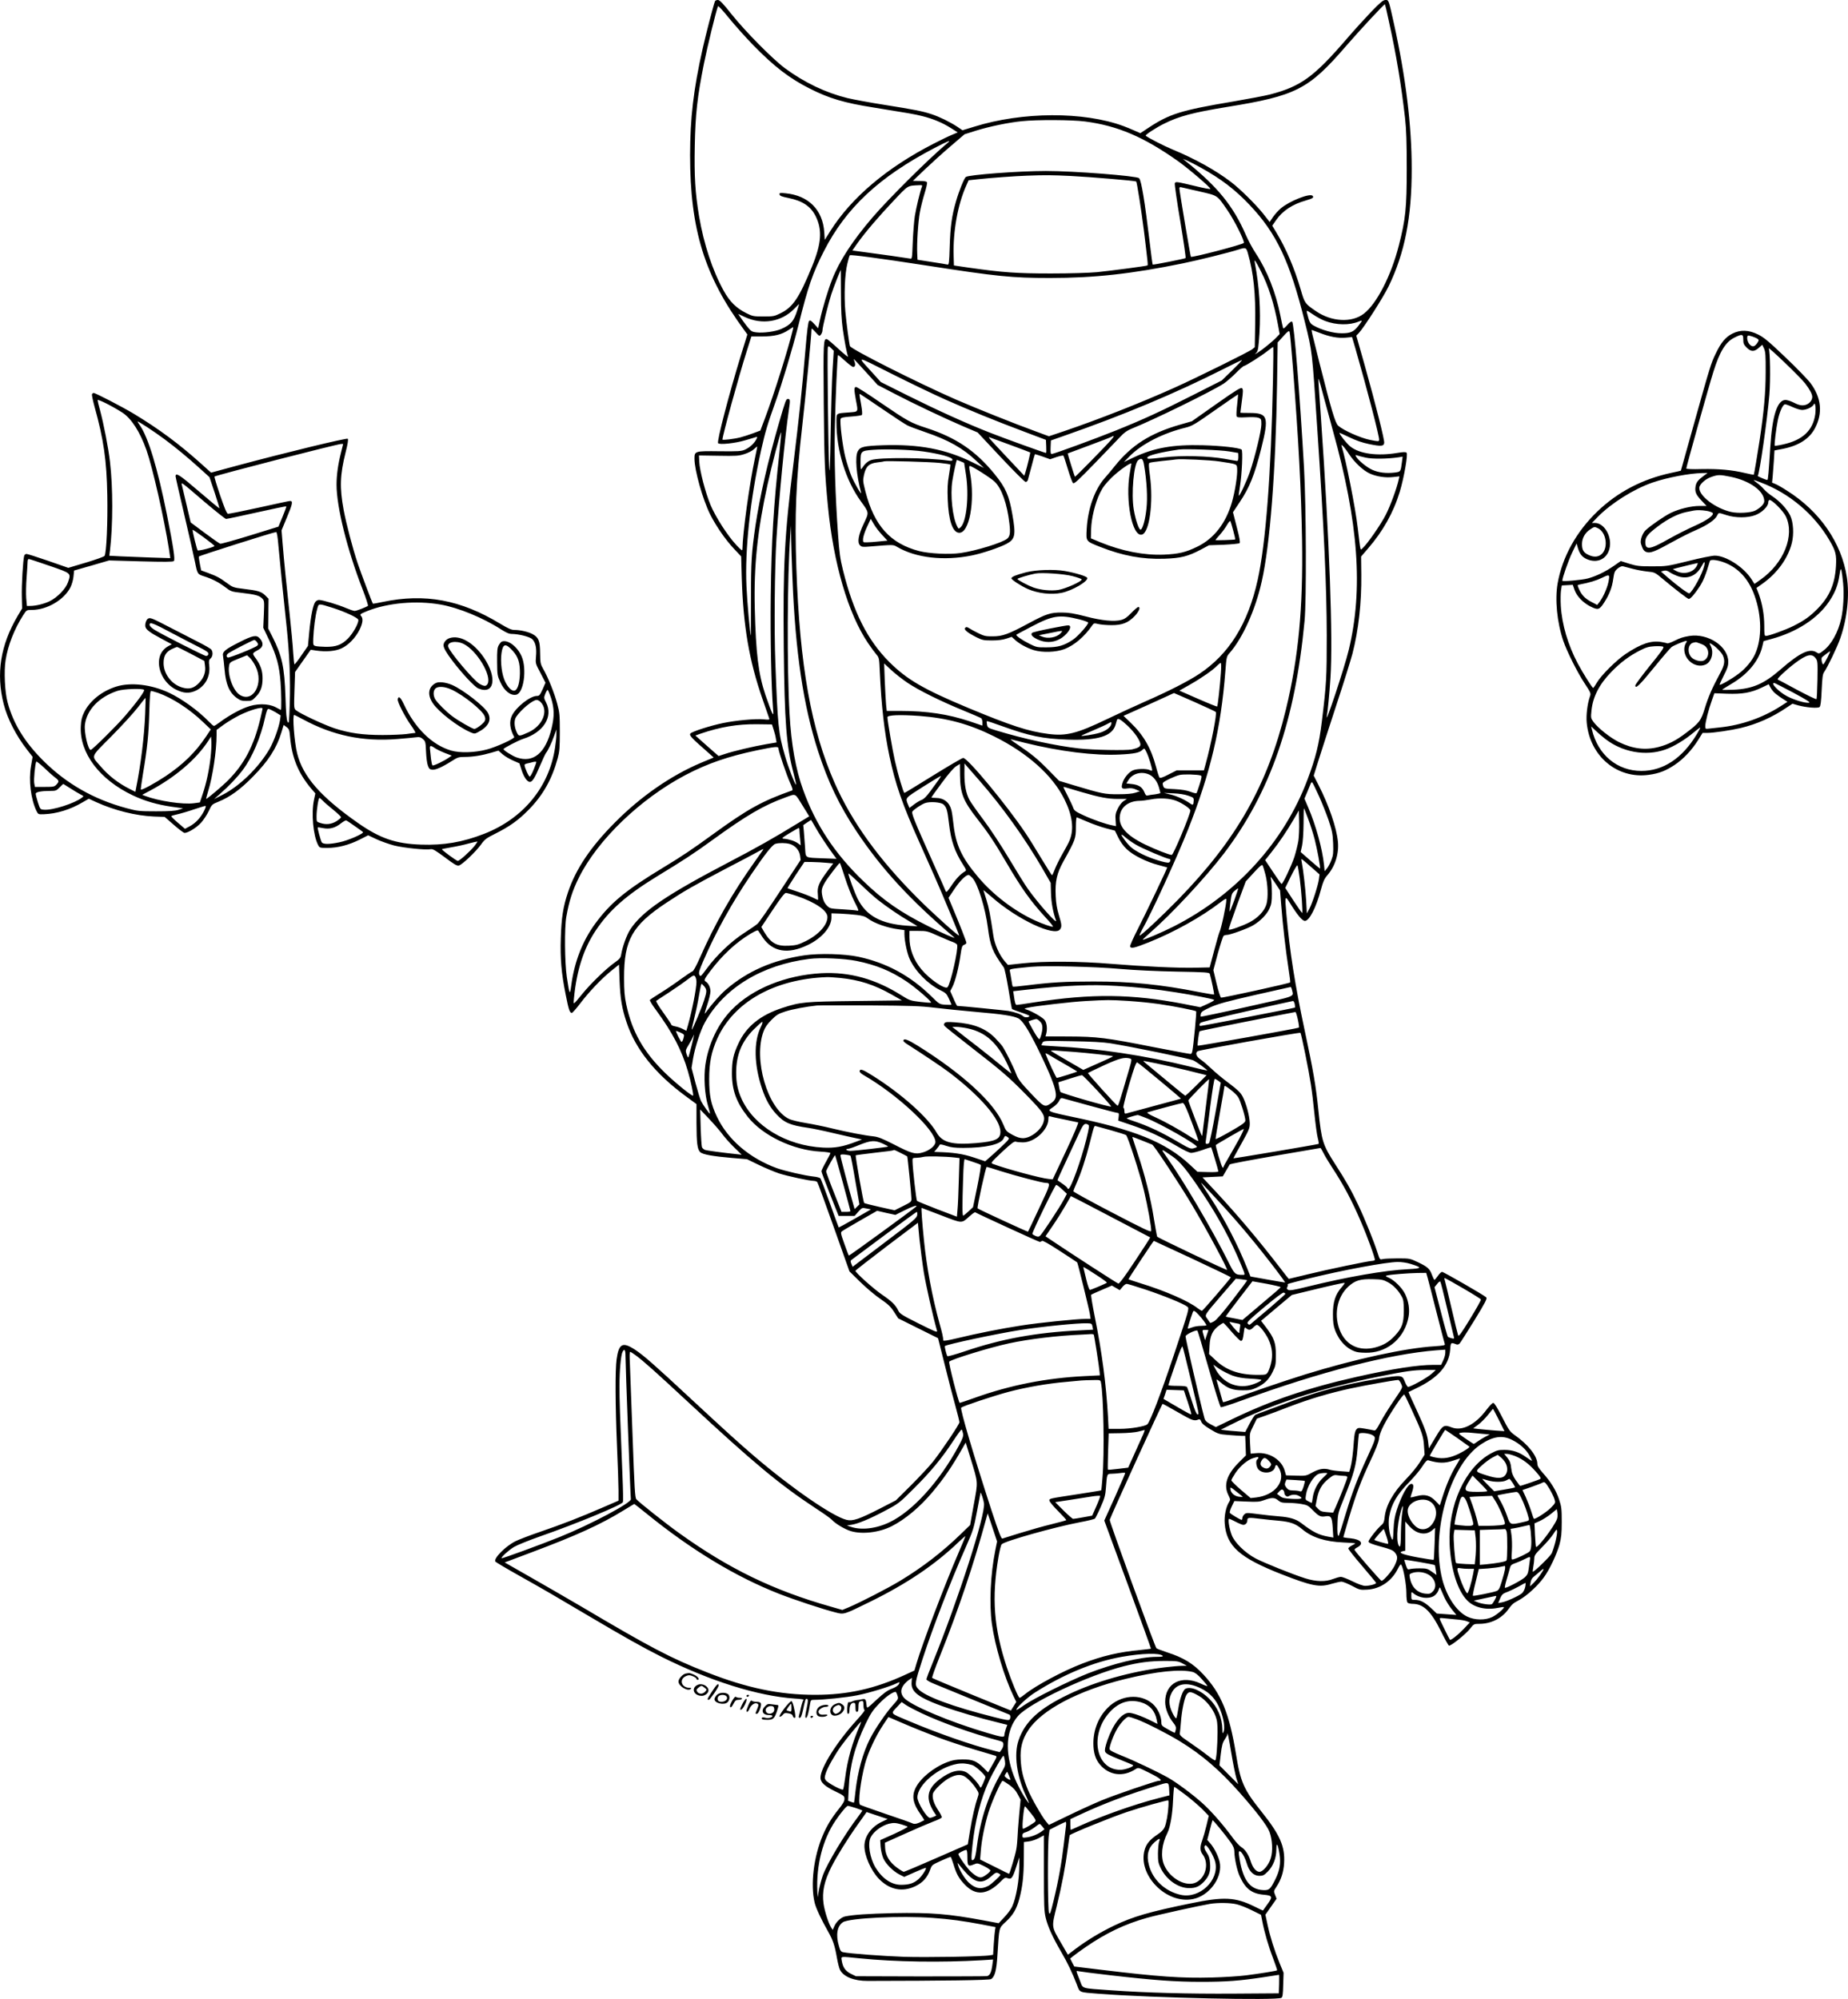 <?xml version="1.0" encoding="UTF-8"?>
<svg xmlns="http://www.w3.org/2000/svg" version="1.0" viewBox="0 0 1848.364 1999.163" preserveAspectRatio="xMidYMid meet">
  <g transform="translate(-13.384,2000) scale(0.1,-0.1)" fill="#000000" stroke="none">
    <path d="M7285 19988 c-19 -53 -92 -335 -124 -478 -91 -405 -124 -689 -125 -1060 0 -746 145 -1214 544 -1755 l29 -40 -65 -210 c-118 -385 -241 -856 -228 -877 11 -18 170 -2 269 28 50 14 98 29 108 32 18 5 18 3 4 -24 -21 -40 -65 -80 -112 -101 -35 -16 -66 -18 -254 -16 -247 3 -251 2 -251 -74 0 -117 83 -410 158 -560 59 -116 152 -251 236 -340 l73 -78 6 -216 c15 -482 74 -827 207 -1209 33 -96 64 -183 67 -193 5 -16 0 -17 -58 -11 -79 7 -272 -10 -402 -37 -131 -27 -311 -85 -328 -105 -14 -17 9 -43 165 -179 l68 -61 -125 -52 c-301 -127 -605 -337 -864 -599 -242 -243 -390 -464 -468 -696 -49 -145 -66 -257 -72 -458 -7 -206 6 -353 48 -562 30 -154 41 -187 62 -187 7 0 43 41 82 92 89 118 217 252 314 330 l76 61 6 -164 c7 -177 23 -273 70 -414 90 -270 287 -515 597 -742 l102 -75 0 -186 c1 -207 8 -265 37 -294 24 -24 126 -42 323 -59 l145 -12 120 -58 c66 -32 156 -69 200 -84 84 -27 305 -75 348 -75 13 0 29 -6 35 -12 6 -7 80 -211 166 -453 l156 -440 108 -106 c59 -58 149 -134 201 -169 77 -53 102 -76 137 -130 l42 -65 199 -99 199 -99 67 -266 c36 -146 84 -332 107 -413 22 -80 40 -153 40 -162 0 -20 -180 -288 -266 -396 -38 -47 -136 -152 -219 -235 l-151 -150 -159 -82 c-209 -107 -273 -128 -334 -113 -141 35 -552 319 -926 639 -155 133 -284 250 -630 571 -368 343 -476 437 -560 492 -124 81 -162 62 -184 -96 -15 -107 -13 -465 4 -871 8 -187 15 -386 15 -441 l0 -102 -162 -70 c-213 -93 -409 -169 -626 -243 -97 -33 -206 -75 -241 -92 -100 -49 -222 -172 -203 -204 4 -6 113 -71 242 -143 272 -153 330 -187 695 -403 348 -206 546 -317 720 -404 489 -245 968 -395 1337 -420 54 -3 95 -9 89 -12 -5 -3 -17 -38 -26 -76 -8 -39 -18 -78 -21 -87 -3 -12 0 -18 9 -18 11 0 20 24 32 77 22 104 25 113 35 113 18 0 18 -17 0 -103 -14 -68 -15 -87 -5 -87 13 0 26 47 41 140 6 37 9 40 38 40 98 0 328 24 436 46 118 23 332 89 393 120 15 8 27 12 27 9 0 -23 -27 -45 -77 -64 -44 -17 -81 -44 -153 -111 -91 -85 -95 -88 -98 -62 -7 69 -11 75 -45 68 -18 -4 -43 -8 -57 -9 -14 -2 -34 -8 -45 -14 -11 -6 -25 -8 -32 -6 -7 3 -12 -16 -15 -56 -2 -44 0 -61 10 -61 7 0 12 14 12 36 0 45 15 74 40 74 17 0 20 -7 20 -45 0 -33 4 -45 15 -45 11 0 15 12 15 49 0 35 4 51 16 55 29 11 34 6 34 -38 0 -24 5 -46 11 -48 6 -2 -28 -46 -76 -98 -201 -220 -365 -480 -365 -579 0 -46 42 -85 145 -135 89 -43 95 -48 95 -77 0 -21 -15 -49 -54 -97 -75 -93 -121 -169 -162 -265 -92 -214 -126 -495 -82 -677 12 -52 67 -169 133 -285 51 -90 68 -141 90 -268 9 -49 22 -102 30 -117 36 -70 141 -112 278 -111 763 1 1214 7 1233 18 37 22 55 86 64 242 18 286 13 265 84 332 73 68 107 126 135 229 32 122 44 225 45 401 l1 167 48 6 c27 3 72 18 100 33 l52 28 0 -375 c0 -326 2 -385 18 -451 20 -85 70 -195 154 -339 61 -103 114 -214 157 -327 32 -84 14 -76 226 -93 535 -41 1776 -68 1820 -40 12 7 16 36 18 129 l4 121 -40 97 c-52 128 -95 265 -121 386 l-21 98 56 80 56 80 -15 38 c-15 37 -15 39 14 82 45 68 71 146 76 234 11 168 -42 287 -227 518 -178 223 -209 294 -255 579 -65 401 -148 602 -326 792 -101 109 -198 168 -362 221 -54 18 -102 36 -107 41 -16 17 -471 1268 -467 1284 10 37 522 1160 529 1160 4 0 74 -38 155 -85 143 -83 161 -89 204 -71 12 5 19 0 27 -21 7 -20 33 -42 91 -77 78 -47 87 -50 179 -57 53 -5 113 -8 134 -9 l36 0 4 -97 3 -98 -70 -70 c-121 -121 -155 -227 -106 -326 21 -43 22 -48 8 -70 -31 -48 -50 -139 -44 -214 17 -228 148 -344 569 -509 304 -119 379 -133 499 -96 41 12 86 22 100 22 14 0 61 -19 105 -42 76 -41 82 -42 154 -38 129 8 243 85 305 209 22 43 29 50 36 36 21 -36 49 -197 49 -277 0 -53 5 -91 12 -98 7 -7 30 -12 52 -12 107 -1 183 -75 281 -272 38 -78 75 -144 81 -146 19 -5 166 113 209 167 39 50 40 51 95 51 113 0 218 51 284 138 49 65 47 63 117 102 77 43 186 143 245 226 58 80 129 231 156 330 17 64 22 107 22 224 0 131 -3 153 -27 225 -30 90 -81 173 -162 264 -39 44 -55 70 -55 90 0 78 -91 194 -227 289 -48 34 -59 50 -125 179 -48 94 -78 143 -89 143 -9 0 -39 -31 -67 -68 -111 -149 -243 -217 -347 -178 -80 31 -91 25 -164 -99 l-66 -110 -6 55 c-8 76 -31 141 -106 305 -36 77 -71 154 -79 172 l-13 31 74 36 c222 105 331 229 343 388 5 74 6 75 65 52 8 -3 21 1 29 9 8 8 74 113 148 232 112 183 130 219 119 230 -22 22 -427 255 -442 255 -8 0 -27 -18 -42 -40 -15 -22 -31 -40 -34 -40 -4 0 -15 22 -25 49 -22 62 -43 81 -141 128 -79 37 -82 38 -200 38 -66 0 -134 -3 -151 -7 -30 -7 -30 -7 -53 65 -37 115 -127 338 -195 481 -72 151 -118 232 -228 403 -125 194 -136 230 -168 538 -25 245 -52 401 -135 789 -100 469 -151 795 -185 1171 -17 184 -14 194 32 119 76 -123 126 -184 153 -184 44 0 113 134 161 316 21 78 34 107 63 140 78 89 118 216 106 337 -13 138 -90 363 -194 566 l-48 94 49 156 c27 86 107 334 178 551 72 217 143 447 160 510 62 241 92 511 89 794 l-2 180 68 79 c151 174 256 362 319 569 43 144 83 375 68 390 -9 9 -33 8 -94 -2 -198 -33 -376 -9 -467 63 -37 29 -109 120 -111 137 0 3 44 -16 99 -43 68 -33 129 -54 196 -68 122 -25 149 -23 153 12 4 31 -85 383 -197 783 l-82 289 25 26 c52 56 241 351 297 465 162 333 233 691 232 1181 0 429 -59 913 -178 1450 -53 239 -51 235 -84 235 -23 0 -50 -22 -144 -119 -63 -66 -170 -184 -238 -263 -334 -388 -463 -482 -773 -563 -51 -13 -216 -44 -367 -70 -523 -88 -638 -124 -847 -262 l-83 -55 -57 25 c-31 14 -82 35 -112 46 -399 147 -1010 144 -1492 -6 l-118 -36 -53 36 c-74 48 -179 100 -257 125 -90 30 -174 46 -469 93 -141 22 -308 53 -372 68 -216 53 -430 155 -624 298 -123 91 -397 368 -535 541 -88 111 -118 142 -137 142 -13 0 -26 -6 -28 -12z m6740 -199 c75 -339 125 -642 162 -969 13 -118 17 -239 17 -505 0 -393 -11 -506 -79 -770 -77 -303 -222 -584 -350 -682 -120 -93 -323 -82 -479 25 -110 75 -113 80 -151 211 -63 217 -150 420 -246 577 l-40 67 38 55 c64 93 163 159 298 197 69 20 84 30 67 47 -28 28 -235 -54 -320 -128 -24 -20 -58 -59 -76 -85 l-33 -49 -65 83 c-74 93 -233 250 -323 318 -150 115 -363 233 -581 323 -90 37 -251 120 -271 139 -7 8 103 80 182 119 149 75 292 113 630 168 692 112 816 175 1188 605 142 164 387 428 393 422 2 -2 20 -77 39 -168z m-6355 -243 c208 -213 362 -331 565 -433 192 -97 343 -142 635 -188 365 -59 408 -66 488 -86 108 -27 202 -66 287 -120 l68 -43 -59 -25 c-32 -13 -115 -53 -184 -89 -465 -238 -821 -539 -1031 -872 l-56 -89 -5 77 c-15 223 -157 367 -387 389 -57 6 -63 4 -60 -12 3 -14 23 -22 89 -35 142 -29 224 -84 273 -184 67 -137 57 -272 -38 -503 -128 -312 -191 -405 -313 -465 -62 -31 -73 -33 -172 -33 -99 0 -109 2 -171 33 -102 51 -166 115 -226 223 -112 201 -200 470 -247 746 -39 233 -49 401 -43 705 6 318 25 489 92 823 36 178 118 513 140 573 3 7 49 -43 107 -115 57 -70 168 -195 248 -277z m3317 -761 c328 -43 588 -155 930 -397 110 -79 323 -261 323 -277 0 -5 -64 7 -142 26 -197 47 -206 49 -214 30 -3 -9 21 -180 55 -379 33 -200 57 -366 53 -369 -8 -7 -325 -70 -329 -65 -2 2 -15 95 -28 208 -52 432 -85 632 -108 656 -24 23 -650 72 -932 72 -269 0 -774 -38 -801 -60 -18 -16 -68 -139 -98 -243 -42 -144 -57 -253 -63 -450 -5 -166 -8 -187 -22 -183 -9 3 -80 14 -158 26 l-142 22 -3 62 c-5 103 9 316 26 411 9 50 30 134 47 189 17 54 28 104 25 112 -4 10 -25 14 -73 14 l-68 1 110 106 c61 58 176 163 258 233 l148 127 117 37 c133 41 324 81 457 94 153 16 501 14 632 -3z m-1377 -216 c-174 -144 -585 -552 -749 -743 -201 -235 -331 -434 -404 -621 -42 -105 -99 -296 -123 -409 l-17 -79 -39 43 c-33 36 -42 40 -52 29 -9 -9 -21 -106 -35 -274 -33 -396 -67 -710 -121 -1150 -90 -725 -105 -1016 -97 -1840 8 -751 26 -985 97 -1254 17 -63 28 -116 26 -118 -8 -8 -79 176 -111 289 -65 222 -73 301 -96 928 -13 330 -7 964 11 1245 26 414 85 1021 124 1285 15 99 14 110 -10 110 -18 0 -23 -12 -90 -244 -110 -379 -190 -731 -233 -1016 -40 -271 -46 -367 -46 -742 0 -201 -1 -366 -1 -365 -8 9 -37 334 -44 495 -17 366 38 871 146 1357 43 190 63 258 139 470 76 214 173 540 236 787 95 383 141 515 253 735 221 434 553 744 1107 1033 138 72 173 85 129 49z m2535 -246 c202 -112 341 -218 486 -371 271 -285 403 -564 554 -1172 75 -301 72 -282 124 -1065 69 -1023 94 -1584 95 -2070 0 -424 -3 -480 -49 -860 -28 -229 -62 -365 -143 -580 -235 -627 -714 -1153 -1340 -1471 -119 -60 -301 -138 -308 -132 -2 2 34 36 79 75 211 184 553 552 733 788 462 607 712 1327 806 2325 20 205 16 1146 -5 1525 -42 739 -100 1454 -119 1467 -9 6 -25 -5 -50 -34 -26 -29 -38 -38 -41 -28 -3 8 -15 65 -27 125 -45 228 -132 448 -245 620 -31 46 -76 130 -100 185 -125 288 -282 482 -595 733 l-35 28 40 -16 c22 -9 85 -41 140 -72z m-1300 -83 c200 -10 646 -48 653 -55 8 -8 51 -286 77 -490 41 -337 42 -346 35 -350 -10 -6 -351 -51 -505 -67 -78 -7 -262 -13 -460 -13 -345 0 -480 10 -820 58 l-150 22 -3 100 c-7 238 41 508 125 696 l25 56 101 11 c118 13 366 31 482 35 187 7 250 6 440 -3z m-1490 -107 c-19 -49 -57 -209 -71 -293 -8 -52 -17 -171 -21 -263 -6 -164 -7 -168 -27 -163 -18 4 -313 46 -519 73 l-58 8 49 70 c76 108 219 275 368 432 146 154 131 145 253 151 28 2 32 -1 26 -15z m2777 -48 c186 -43 172 -33 279 -188 69 -100 176 -314 163 -327 -18 -18 -519 -149 -529 -138 -5 5 -115 660 -115 684 0 11 6 15 19 11 11 -3 93 -22 183 -42z m483 -617 c57 -199 79 -408 73 -709 l-4 -231 -24 -20 c-30 -25 -564 -289 -785 -388 -332 -149 -754 -315 -1095 -431 l-155 -52 -130 48 c-207 75 -590 228 -804 321 -379 166 -1046 502 -1056 533 -9 31 -34 218 -46 346 -14 161 -6 373 20 478 10 43 21 81 25 84 8 8 284 -28 764 -102 708 -110 859 -125 1238 -125 445 0 816 41 1328 146 165 34 463 108 556 138 74 23 78 22 95 -36z m130 -180 c77 -151 133 -327 171 -536 l17 -93 -34 -35 c-38 -40 -138 -121 -184 -150 l-30 -18 18 20 c14 17 19 53 28 190 14 234 -1 464 -46 704 -9 46 3 30 60 -82z m-4200 -220 c0 -167 6 -268 18 -358 19 -131 40 -241 53 -275 4 -11 -38 23 -95 75 -56 52 -108 96 -116 98 -36 8 -37 -27 -32 -637 5 -580 10 -704 42 -1036 56 -573 201 -1069 400 -1365 32 -47 70 -99 85 -116 27 -31 28 -37 34 -180 16 -336 45 -595 96 -836 59 -279 128 -479 297 -856 58 -130 126 -282 150 -337 74 -166 254 -598 250 -601 -8 -8 -267 225 -417 376 -387 387 -656 760 -828 1150 -234 531 -349 1172 -383 2150 -18 532 -4 868 60 1430 29 253 91 898 91 948 0 23 3 21 40 -19 38 -42 40 -43 55 -25 8 11 15 29 15 40 0 35 57 265 88 361 24 74 91 245 96 245 0 0 1 -105 1 -232z m-436 -168 c-35 -112 -64 -147 -161 -190 -59 -26 -179 -42 -247 -34 -50 6 -55 10 -100 66 -25 33 -54 73 -64 89 l-19 29 65 -30 c172 -81 365 -50 492 79 27 28 50 51 51 51 1 0 -6 -27 -17 -60z m5279 -110 c110 -42 245 -44 335 -6 42 17 41 14 -6 -47 -44 -56 -79 -71 -167 -70 -80 0 -199 33 -275 76 -39 22 -45 34 -69 129 -6 28 -6 28 61 -17 36 -25 91 -54 121 -65z m-5324 -87 c-46 -193 -191 -653 -276 -878 l-49 -131 -72 -27 c-40 -15 -97 -33 -127 -41 -67 -17 -180 -30 -180 -22 0 39 164 637 245 891 l44 140 108 0 c123 1 193 18 263 64 25 16 46 30 48 30 1 1 -1 -11 -4 -26z m5001 -368 c58 -754 83 -1223 92 -1735 11 -679 -36 -1180 -162 -1697 -183 -754 -492 -1299 -1075 -1897 -170 -174 -380 -370 -388 -362 -2 3 9 29 25 58 95 168 344 712 458 998 225 567 331 1014 375 1589 11 141 12 146 42 180 131 149 259 433 322 717 83 369 139 1093 153 1974 l6 415 56 62 c45 50 57 58 63 45 4 -9 19 -165 33 -347z m268 336 c98 -39 185 -55 261 -48 l63 6 33 -112 c120 -417 243 -890 238 -917 -3 -16 -8 -16 -93 1 -93 19 -263 94 -316 141 -30 26 -68 154 -189 633 -80 319 -82 325 -75 325 2 0 37 -13 78 -29z m-4872 -373 c-7 -106 -15 -393 -19 -638 -5 -303 -9 -413 -14 -345 -10 148 -22 1190 -14 1211 6 16 9 15 33 -8 l26 -26 -12 -194z m4405 -105 c-19 -933 -72 -1628 -153 -1993 -97 -438 -284 -739 -583 -939 -110 -73 -305 -173 -545 -278 -93 -41 -262 -119 -375 -173 -306 -147 -410 -173 -591 -150 -200 26 -367 80 -798 259 -450 188 -615 284 -792 460 -218 218 -359 498 -463 916 -29 117 -37 176 -50 360 -28 390 -39 758 -32 1070 6 292 25 716 32 724 2 2 33 -24 70 -58 37 -33 73 -61 81 -61 20 0 25 22 14 53 -6 15 -9 27 -8 27 2 0 56 -59 121 -130 l118 -130 162 -84 c187 -98 501 -247 699 -332 l139 -59 231 -247 c128 -136 240 -248 249 -248 9 0 19 8 22 18 3 9 19 71 37 137 17 66 32 121 34 123 1 1 36 -10 77 -24 l75 -27 64 22 c34 11 66 18 69 14 4 -5 24 -65 45 -136 21 -70 44 -132 52 -139 11 -9 54 31 216 198 112 115 226 235 256 266 39 42 69 63 114 81 220 88 799 372 921 451 28 19 82 66 121 105 38 39 75 71 81 71 15 0 175 101 236 150 28 22 53 40 56 40 3 0 2 -152 -2 -337z m-3281 -187 c245 -109 500 -213 790 -322 l220 -83 3 -65 c2 -36 1 -66 -2 -66 -12 0 -428 150 -561 203 -228 89 -522 222 -815 368 l-276 138 -75 83 c-170 188 -192 188 183 0 183 -92 423 -207 533 -256z m2874 291 l-105 -102 -290 -147 c-319 -162 -498 -244 -771 -354 -212 -85 -618 -234 -639 -234 -12 0 -14 13 -12 67 l3 68 125 44 c602 210 1115 425 1600 670 96 49 180 89 185 90 6 0 -38 -46 -96 -102z m915 -267 c26 -96 67 -247 91 -335 257 -923 305 -1588 159 -2195 -44 -183 -243 -780 -219 -660 9 51 25 210 36 380 26 395 -10 1377 -96 2615 -27 378 -27 380 -21 374 2 -2 25 -83 50 -179z m-5443 -541 c-61 -557 -81 -894 -88 -1446 -5 -428 5 -905 23 -1133 5 -60 4 -63 -9 -40 -8 14 -38 94 -67 179 -71 212 -96 415 -107 871 -10 425 27 774 128 1235 43 197 130 528 136 521 2 -2 -5 -86 -16 -187z m3318 114 c-53 -62 -360 -375 -364 -371 -4 4 -74 232 -72 233 1 1 97 36 212 79 116 43 217 82 225 87 31 18 31 8 -1 -28z m-1004 -55 c105 -39 191 -71 193 -73 3 -3 -32 -149 -49 -202 l-10 -31 -157 167 c-204 217 -213 226 -187 216 11 -4 106 -39 210 -77z m3382 -90 c54 -82 141 -164 208 -194 66 -30 157 -44 233 -35 l63 7 -7 -30 c-18 -85 -82 -261 -130 -355 -50 -98 -184 -291 -232 -334 -24 -21 -18 -45 -48 203 -23 200 -119 683 -160 814 -6 19 -5 20 11 6 10 -8 38 -45 62 -82z m-5942 -39 c-56 -265 -123 -748 -125 -909 -1 -22 -7 -18 -62 40 -88 94 -207 280 -258 401 -51 124 -108 342 -112 431 l-3 63 195 -3 c175 -3 202 -2 260 17 36 11 79 33 95 49 17 15 31 28 32 27 2 -1 -8 -53 -22 -116z m6110 4 c69 -15 213 -13 324 3 l44 7 -7 -54 c-13 -98 -12 -97 -72 -105 -85 -10 -163 -1 -226 28 -57 26 -140 95 -160 131 -9 17 -8 19 8 13 11 -4 51 -15 89 -23z m-5735 -1208 c29 -736 109 -1272 256 -1727 101 -311 213 -544 385 -803 252 -377 533 -683 978 -1061 21 -18 -124 45 -258 112 -278 138 -452 259 -654 454 -284 273 -475 563 -600 910 -74 203 -119 454 -136 760 -27 463 -23 1374 7 1785 l7 100 2 -130 c1 -71 7 -251 13 -400z m4285 -947 c-9 -131 -31 -327 -37 -334 -3 -2 -89 32 -191 77 l-187 82 109 62 c114 65 229 145 270 189 14 14 29 26 34 26 6 0 7 -39 2 -102z m-3132 -98 c110 -74 332 -184 557 -276 91 -37 171 -72 178 -77 6 -5 12 -24 12 -42 l0 -32 -127 43 c-216 72 -431 104 -694 104 l-136 0 -7 68 c-3 37 -9 143 -13 237 l-6 170 72 -67 c39 -36 113 -94 164 -128z m2867 -190 c113 -50 209 -95 214 -100 14 -14 -44 -312 -101 -520 l-18 -65 -136 0 -137 0 -81 -41 c-57 -30 -83 -38 -90 -30 -5 6 -21 55 -35 109 -49 184 -124 315 -254 440 l-71 68 57 25 c66 29 447 201 448 203 0 1 92 -40 204 -89z m-2750 -140 c278 -21 498 -81 746 -204 337 -168 585 -389 705 -631 79 -160 97 -295 52 -407 -9 -24 -42 -85 -72 -137 -30 -52 -64 -121 -77 -155 -12 -33 -25 -60 -28 -59 -4 1 -52 78 -108 170 -55 92 -126 206 -158 253 -188 280 -578 750 -622 750 -10 0 -145 -79 -300 -175 -155 -96 -284 -175 -288 -175 -10 0 -65 186 -95 320 -23 100 -75 404 -75 437 0 22 124 27 320 13z m2081 -97 c73 -69 129 -151 129 -189 0 -22 -23 -35 -84 -49 -56 -12 -391 -6 -531 10 -236 27 -550 95 -831 181 -76 23 -82 27 -88 56 -3 17 -4 33 -2 36 3 2 68 -19 144 -47 283 -102 412 -129 667 -138 299 -10 441 34 476 146 6 20 12 42 14 49 8 25 36 10 106 -55z m-161 23 c0 -34 -52 -76 -118 -95 -60 -18 -193 -38 -181 -28 2 3 54 25 114 51 61 26 126 55 145 66 43 23 40 23 40 6z m-3379 -61 c9 -27 20 -68 23 -90 l7 -40 -106 -18 c-122 -21 -323 -68 -412 -98 l-62 -20 -116 102 -116 103 53 19 c197 67 367 96 563 94 l150 -2 16 -50z m2514 -134 c353 -87 698 -130 950 -117 144 7 197 18 226 47 18 18 19 18 38 -19 24 -46 65 -181 58 -188 -3 -3 -14 -1 -25 5 -29 15 -126 14 -166 -3 -41 -17 -90 -75 -105 -127 -16 -53 -8 -62 49 -54 34 5 58 2 86 -11 l39 -17 -45 -15 c-31 -10 -85 -15 -170 -15 -137 -1 -164 5 -444 89 l-149 45 -106 108 c-110 112 -168 159 -311 256 -47 31 -76 54 -65 51 11 -3 74 -18 140 -35z m-2465 -56 c0 -27 81 -266 116 -343 23 -51 30 -74 21 -77 -297 -105 -440 -183 -782 -431 -220 -160 -317 -225 -505 -339 -379 -229 -530 -354 -684 -564 -126 -173 -207 -380 -238 -613 -14 -107 -18 -99 -45 82 -21 144 -24 490 -5 600 28 159 62 265 127 395 188 377 615 787 1065 1024 222 116 425 186 715 247 184 38 215 41 215 19z m1816 -268 c2 -181 32 -256 170 -433 112 -143 172 -233 284 -424 162 -277 252 -403 404 -568 43 -46 75 -86 72 -89 -7 -7 -98 24 -181 62 -206 94 -420 257 -569 435 -165 195 -223 322 -246 532 -6 56 -15 119 -21 139 -19 75 -76 119 -154 119 -25 0 -45 2 -45 5 0 3 47 69 105 147 67 91 119 151 143 165 20 13 37 23 37 23 0 0 1 -51 1 -113z m190 -49 c231 -263 454 -574 635 -885 l82 -143 3 -102 c2 -91 21 -196 50 -273 18 -51 -178 170 -281 315 -29 41 -115 179 -190 305 -79 132 -188 298 -256 388 -66 88 -128 176 -139 198 -35 67 -50 148 -50 259 l1 105 27 -32 c15 -17 68 -78 118 -135z m1697 58 c45 -18 84 -67 102 -128 8 -29 15 -55 15 -58 0 -4 -24 -10 -52 -14 -29 -3 -62 -8 -73 -11 -16 -5 -23 2 -36 34 -21 50 -56 72 -124 80 l-55 6 20 33 c40 65 127 90 203 58z m521 -12 c12 -4 10 -19 -11 -87 -14 -45 -28 -85 -32 -89 -4 -4 -31 2 -61 14 -38 14 -87 22 -158 26 -99 4 -104 6 -113 29 -5 14 -7 29 -3 34 9 16 124 70 168 79 40 9 182 5 210 -6z m-2624 -46 c-17 -24 -55 -75 -83 -114 -36 -49 -62 -75 -85 -84 -18 -6 -52 -27 -77 -46 l-45 -34 -15 36 c-27 65 -30 61 150 175 94 59 174 108 178 108 5 1 -6 -18 -23 -41z m3805 -157 c31 -68 75 -179 98 -245 35 -105 41 -135 45 -231 3 -94 1 -118 -17 -165 -11 -30 -31 -68 -44 -84 l-24 -29 -6 62 c-17 163 -82 398 -158 575 l-38 89 26 61 c14 34 30 72 35 85 5 15 12 21 18 15 5 -5 34 -65 65 -133z m-2382 40 c188 -55 271 -71 374 -71 l88 0 -32 -21 c-19 -12 -43 -43 -59 -75 -22 -45 -26 -64 -22 -115 l4 -61 -35 7 c-68 13 -197 58 -289 101 -80 37 -94 47 -104 76 -6 18 -31 71 -55 118 -24 46 -43 86 -43 88 0 2 8 2 18 -1 9 -2 79 -23 155 -46z m1077 -39 c52 -18 55 -21 53 -51 -2 -44 -7 -47 -40 -23 -52 36 -133 73 -196 87 l-62 15 95 -4 c60 -3 115 -11 150 -24z m-3851 -111 l59 -95 -122 -74 c-217 -134 -423 -250 -669 -378 -639 -334 -879 -497 -999 -679 -36 -55 -79 -175 -92 -256 -5 -29 -17 -42 -66 -77 -81 -57 -236 -207 -317 -306 -102 -124 -95 -121 -88 -46 27 278 98 496 218 675 136 204 308 354 615 542 260 158 366 227 549 360 345 250 514 349 733 428 110 39 90 50 179 -94z m3730 60 c60 -23 141 -78 141 -96 0 -39 -170 -445 -186 -445 -26 0 -163 54 -269 105 -188 92 -267 183 -250 290 13 88 89 144 196 146 24 0 76 7 114 14 85 17 188 12 254 -14z m-2329 -36 c32 -29 40 -56 56 -194 20 -170 57 -279 142 -411 32 -50 33 -55 17 -65 -43 -25 -88 -72 -135 -142 -40 -60 -51 -71 -57 -56 -3 10 -58 133 -121 273 -201 449 -225 509 -211 526 19 23 89 69 124 82 48 18 159 10 185 -13z m3649 -147 c22 -58 51 -150 65 -205 24 -93 59 -284 53 -289 -1 -2 -46 35 -98 81 l-96 84 14 63 c8 38 14 126 15 221 0 87 2 156 4 154 2 -2 22 -51 43 -109z m-99 -218 c-7 -41 -25 -114 -40 -161 -30 -90 -115 -269 -128 -269 -4 0 -42 54 -85 119 l-79 119 62 78 c76 95 160 220 226 334 l49 85 3 -115 c2 -63 -2 -149 -8 -190z m-2108 191 c53 -23 136 -52 185 -65 l88 -23 33 -67 c20 -42 52 -87 85 -118 63 -61 197 -128 317 -159 47 -13 86 -23 88 -24 4 -4 -196 -424 -290 -609 -48 -93 -84 -175 -81 -182 9 -23 41 -16 187 42 251 100 529 255 718 401 46 35 58 40 58 26 0 -50 -50 -286 -70 -328 -5 -11 -29 -94 -53 -185 l-44 -165 -144 -3 c-177 -4 -512 12 -844 39 -312 26 -667 28 -880 5 l-150 -16 -32 37 c-53 61 -101 169 -113 253 -33 220 -44 278 -70 362 -16 51 -30 94 -30 96 0 2 39 -31 88 -73 253 -221 623 -395 678 -320 20 26 18 49 -12 146 -18 59 -28 116 -31 190 -7 143 11 225 77 344 120 216 125 229 125 343 0 64 4 101 10 98 6 -2 54 -23 107 -45z m-2726 -48 c38 -69 126 -203 184 -280 l31 -42 -133 5 c-192 8 -174 -3 -182 111 -4 54 -9 126 -12 159 l-6 62 38 26 c21 14 39 26 40 26 1 0 19 -30 40 -67z m-156 -37 c0 -12 3 -52 7 -86 l6 -64 -29 21 c-31 22 -89 41 -139 45 -27 3 -23 7 55 55 47 28 88 52 93 52 4 1 7 -10 7 -23z m3366 -144 c63 -38 309 -142 334 -142 16 0 12 -30 -5 -36 -24 -10 -193 44 -274 87 -87 45 -115 68 -165 134 -47 61 -46 76 3 32 21 -19 69 -53 107 -75z m-3464 8 c54 -15 95 -61 104 -115 l6 -45 -202 -307 c-111 -170 -214 -319 -229 -331 -14 -13 -75 -55 -136 -94 -126 -81 -275 -222 -373 -356 -59 -80 -62 -82 -73 -60 -9 20 -2 42 42 144 127 292 285 577 480 864 137 202 209 293 239 301 38 11 101 10 142 -1z m-268 -62 c-5 -7 -42 -60 -83 -118 -221 -310 -397 -619 -546 -957 -37 -83 -65 -135 -76 -138 -10 -3 -64 -40 -121 -81 -57 -42 -147 -103 -201 -136 -53 -33 -100 -64 -103 -69 -3 -5 23 -49 59 -97 167 -227 260 -405 321 -614 30 -103 59 -239 52 -245 -9 -9 -172 123 -275 222 -219 212 -334 413 -393 688 -17 81 -22 136 -22 267 -1 380 81 525 424 752 180 119 268 169 595 341 143 74 285 149 315 166 63 35 64 35 54 19z m5494 -178 l74 -65 -6 -46 c-9 -64 -63 -234 -94 -294 l-27 -50 -7 129 c-7 115 -28 303 -45 390 -7 36 -15 41 105 -64z m-4856 51 l66 -6 -58 -77 c-85 -114 -104 -160 -96 -230 3 -32 3 -58 1 -58 -3 0 -27 11 -53 24 -26 13 -92 39 -147 57 -55 18 -102 34 -104 36 -2 1 35 61 82 133 l87 130 78 -1 c42 -1 107 -4 144 -8z m183 -147 c25 -80 68 -188 95 -241 44 -86 47 -94 27 -90 -12 3 -78 9 -147 13 -123 7 -126 8 -156 38 -23 23 -35 48 -44 89 -13 63 -9 82 26 144 24 41 140 193 148 193 3 0 25 -66 51 -146z m4206 29 c24 -95 29 -230 10 -296 -19 -66 -84 -136 -168 -180 -71 -37 -200 -83 -209 -74 -3 3 34 112 82 244 l88 238 80 87 c61 67 82 84 89 73 4 -8 17 -49 28 -92z m343 -38 c17 -133 32 -345 24 -345 -3 0 -43 56 -88 125 l-81 125 58 119 c32 65 61 113 64 107 4 -6 14 -65 23 -131z m-4219 -215 c92 -72 219 -159 323 -219 39 -23 72 -43 72 -44 0 -1 -46 1 -102 5 -263 18 -412 100 -497 272 -31 62 -91 228 -91 250 0 5 48 -38 108 -95 59 -58 143 -134 187 -169z m945 220 c54 -58 130 -303 155 -500 23 -181 47 -241 159 -395 8 -11 28 -107 46 -214 17 -107 33 -197 35 -201 2 -4 43 -19 90 -35 47 -15 85 -31 85 -35 0 -15 -44 -19 -60 -5 -25 23 -83 43 -152 55 -50 7 -476 50 -509 50 -4 0 -21 33 -38 74 l-33 74 22 42 c28 54 64 197 81 319 12 82 16 94 36 102 13 5 23 13 23 20 0 12 -68 186 -134 342 l-45 108 62 92 c55 81 112 137 139 137 6 0 23 -14 38 -30z m3032 -57 l45 -68 12 -150 c15 -195 45 -454 72 -628 12 -76 20 -140 17 -142 -9 -10 -679 -157 -691 -152 -7 3 -27 65 -45 140 l-32 135 45 168 c26 93 52 172 58 176 7 4 21 8 32 8 33 0 209 64 261 95 74 43 139 110 165 168 20 43 24 69 24 152 0 55 -3 115 -7 133 -4 17 -6 32 -4 32 2 0 23 -30 48 -67z m-413 -167 c-23 -64 -44 -114 -46 -112 -2 2 1 44 8 92 10 81 14 91 43 116 17 14 32 25 34 23 2 -2 -16 -55 -39 -119z m-4378 44 c187 -63 309 -146 309 -211 0 -80 -88 -177 -217 -241 -73 -36 -94 -42 -168 -46 -125 -7 -182 26 -251 143 l-25 44 113 170 c78 117 119 171 132 171 10 0 58 -13 107 -30z m602 -190 c58 -7 86 -16 110 -35 66 -49 194 -95 315 -110 l52 -7 0 -41 c1 -70 27 -193 53 -249 56 -122 180 -248 304 -310 56 -27 65 -36 88 -86 14 -30 25 -57 25 -59 0 -3 -27 -3 -60 -1 -60 4 -60 4 -147 90 -208 202 -443 329 -721 389 -141 30 -391 37 -542 15 -314 -46 -571 -158 -786 -344 -59 -51 -134 -136 -208 -237 -8 -11 1 25 20 80 18 55 34 118 34 140 0 39 -20 82 -47 98 -21 13 -16 24 42 101 121 162 260 291 406 378 59 34 73 39 79 27 5 -8 24 -37 43 -65 100 -145 253 -171 452 -74 139 67 235 179 235 273 l0 43 88 -3 c48 -2 122 -8 165 -13z m813 -209 c60 -26 126 -55 148 -62 21 -8 41 -20 43 -27 15 -38 -66 -395 -96 -425 -25 -25 -177 78 -259 176 -81 97 -122 207 -122 324 l0 63 88 0 c84 0 94 -2 198 -49z m-816 -251 c197 -40 343 -100 499 -204 94 -63 257 -204 247 -213 -3 -3 -51 0 -108 7 -97 12 -107 15 -182 62 -262 167 -524 240 -807 225 -357 -20 -689 -154 -894 -363 -138 -140 -234 -340 -266 -553 -17 -121 -7 -294 24 -401 14 -47 24 -86 22 -88 -4 -4 -70 88 -89 126 -9 18 -34 100 -56 182 l-39 150 15 93 c20 115 74 283 119 363 193 345 570 574 1042 634 113 15 355 4 473 -20z m2635 -80 c146 -13 369 -23 567 -27 289 -5 328 -8 332 -22 16 -54 47 -203 43 -207 -2 -2 -71 9 -153 25 -378 75 -685 106 -1054 105 -286 0 -422 -8 -678 -40 -68 -9 -126 -14 -128 -11 -3 2 -9 33 -14 68 -6 35 -12 74 -15 86 -5 23 -10 22 210 44 139 13 632 2 890 -21z m-4235 -130 c0 -67 -44 -288 -86 -437 l-15 -52 -37 19 c-20 10 -54 22 -74 25 -21 4 -38 11 -38 15 0 5 -36 59 -80 121 -45 61 -77 115 -73 119 4 4 61 41 126 83 65 43 148 100 184 128 62 47 68 50 80 33 7 -10 13 -34 13 -54z m1433 40 c195 -19 346 -68 522 -168 l100 -57 -465 -6 c-508 -6 -549 -10 -731 -69 -220 -72 -361 -186 -439 -355 -51 -110 -65 -171 -65 -300 0 -169 44 -289 158 -434 149 -188 452 -333 725 -348 56 -3 102 -10 102 -15 0 -5 -20 -44 -45 -88 -25 -44 -45 -86 -45 -94 0 -8 39 -111 86 -230 l86 -216 80 0 80 0 37 42 c37 41 38 41 81 32 l45 -9 -160 -92 c-88 -50 -161 -90 -162 -89 -2 2 -41 110 -88 241 -47 131 -90 243 -95 250 -6 7 -38 16 -73 19 -89 10 -279 54 -362 83 -273 99 -491 285 -600 514 -61 129 -78 214 -78 379 0 162 23 273 81 403 167 368 573 596 1097 615 17 1 74 -3 128 -8z m-1354 -86 c26 -34 26 -47 -2 -136 -25 -79 -118 -300 -123 -295 -2 2 9 55 25 118 16 63 37 165 47 227 10 61 21 112 25 112 4 0 17 -12 28 -26z m4121 6 c209 -12 390 -32 600 -65 180 -29 360 -64 377 -74 7 -3 -20 -21 -63 -40 l-75 -34 -162 32 c-522 101 -922 106 -1501 16 -88 -14 -165 -25 -172 -25 -13 0 -19 19 -29 91 l-7 46 144 16 c155 18 368 36 488 40 172 7 234 6 400 -3z m1755 -35 c16 -79 66 -59 -446 -174 -253 -57 -462 -101 -465 -98 -3 2 -2 16 1 29 5 20 26 33 99 66 75 33 162 57 442 121 192 43 352 79 356 80 4 1 10 -10 13 -24z m-1640 -115 c94 -6 233 -20 310 -31 141 -20 363 -64 373 -73 2 -3 -3 -81 -12 -173 -26 -253 -26 -253 -48 -253 -10 0 -177 31 -371 69 -470 93 -560 104 -844 105 l-232 1 7 25 c13 47 7 108 -14 137 -18 26 -128 90 -184 107 -24 8 -24 8 10 17 69 17 441 60 587 68 216 12 232 12 418 1z m1669 -32 c3 -17 4 -33 2 -35 -4 -4 -924 -183 -943 -183 -15 0 -16 9 -4 29 6 9 180 53 463 117 249 56 458 103 464 103 6 1 14 -13 18 -31z m-3604 -36 c91 -11 278 -30 415 -42 269 -23 376 -40 425 -65 40 -20 98 -110 188 -290 95 -192 160 -342 178 -418 19 -77 10 -107 -45 -144 -58 -39 -68 -34 -199 105 -103 109 -125 139 -145 193 -27 71 -105 227 -136 274 -11 16 -46 55 -76 86 -94 95 -215 142 -400 155 -73 5 -93 4 -103 -8 -9 -11 -9 -18 1 -30 6 -8 116 -96 242 -194 331 -257 391 -308 573 -493 177 -181 194 -209 172 -278 -26 -78 -129 -156 -205 -156 -29 0 -61 10 -105 34 -60 33 -65 39 -90 101 -87 215 -404 507 -857 790 -104 64 -143 78 -143 48 0 -5 17 -20 38 -33 143 -91 350 -229 417 -280 312 -236 515 -471 515 -596 0 -74 -48 -96 -243 -113 -239 -20 -339 6 -395 105 -87 152 -351 387 -633 565 -105 66 -131 76 -137 51 -2 -11 13 -26 45 -44 333 -192 713 -547 713 -666 0 -37 -58 -85 -128 -105 -73 -21 -110 -11 -288 81 -112 57 -156 75 -201 80 -88 9 -262 42 -418 80 -77 19 -195 43 -263 54 -67 11 -143 29 -167 41 -215 104 -358 598 -254 875 15 41 38 74 80 116 50 50 68 61 140 84 74 23 208 48 314 59 22 2 258 2 525 1 416 -3 509 -6 650 -23z m3635 -118 c9 -41 14 -78 11 -81 -7 -7 -1006 -186 -1012 -181 -6 6 11 137 19 145 5 5 747 153 958 192 4 0 15 -33 24 -75z m-2580 -19 c18 -17 25 -35 25 -63 0 -38 -16 -99 -30 -115 -4 -4 -31 33 -59 83 -29 51 -51 93 -49 95 6 5 63 23 76 24 7 1 24 -10 37 -24z m-2791 -55 c-73 -146 -69 -379 12 -618 36 -108 80 -187 143 -255 80 -86 138 -111 321 -137 41 -6 149 -28 240 -50 91 -21 194 -45 230 -52 l65 -14 -58 -22 c-133 -51 -215 -65 -332 -59 -366 19 -691 215 -815 490 -39 88 -53 159 -53 262 1 175 55 307 174 428 42 42 81 77 87 77 6 0 0 -23 -14 -50z m2069 -15 c183 -39 301 -147 404 -373 18 -40 33 -75 33 -78 0 -2 -40 29 -89 69 -49 41 -160 130 -247 198 -88 67 -181 140 -207 161 l-49 38 44 0 c23 0 74 -7 111 -15z m-2879 -39 c19 -8 36 -18 40 -24 7 -11 -12 -72 -23 -72 -4 0 -19 25 -34 55 -15 30 -24 55 -22 55 3 0 21 -6 39 -14z m6255 -216 c53 -263 67 -355 91 -591 11 -107 26 -219 34 -249 8 -30 12 -57 9 -60 -5 -5 -853 -148 -853 -144 0 2 37 69 83 151 76 137 82 151 81 203 -2 70 -37 200 -72 265 -21 39 -50 67 -135 131 -60 44 -139 110 -176 146 -38 36 -87 78 -110 93 -42 28 -55 65 -28 82 18 12 1021 191 1028 184 4 -3 25 -98 48 -211z m-6139 77 c-15 -59 -29 -109 -32 -112 -3 -3 -10 12 -17 32 -12 36 -11 41 23 97 20 33 38 68 42 78 3 11 7 18 9 16 1 -2 -10 -51 -25 -111z m4190 29 c222 -36 797 -154 830 -171 37 -18 143 -96 138 -101 -2 -1 -75 15 -163 37 -462 114 -920 183 -1358 205 -76 4 -137 9 -137 11 0 2 5 14 11 25 11 20 17 20 292 15 193 -3 315 -10 387 -21z m-365 -86 c142 -11 387 -38 392 -44 2 -2 -65 -33 -147 -69 l-151 -67 -157 91 c-86 50 -161 94 -165 98 -5 5 13 7 40 5 26 -2 111 -9 188 -14z m-95 -120 c69 -40 127 -74 128 -76 4 -3 -190 -64 -204 -64 -7 0 -93 185 -113 242 -2 6 11 2 30 -9 19 -12 90 -54 159 -93z m656 54 c21 -6 21 -8 -23 -157 -82 -281 -94 -318 -102 -315 -16 7 -301 322 -295 327 3 3 76 38 162 78 154 70 202 82 258 67z m265 -49 c68 -14 209 -46 313 -71 l188 -47 -103 -103 c-57 -57 -107 -103 -111 -102 -6 2 -171 138 -398 327 -14 11 -22 20 -19 21 3 0 62 -11 130 -25z m34 -173 c117 -97 212 -178 211 -179 -1 -2 -121 -34 -267 -73 -145 -39 -272 -73 -281 -76 -14 -4 -18 1 -18 24 0 17 -4 32 -10 34 -5 2 21 105 57 231 51 173 71 226 81 222 8 -3 110 -85 227 -183z m-625 -100 c78 -84 140 -155 137 -158 -9 -10 -499 132 -507 146 -4 8 -11 33 -14 56 l-7 40 113 36 c62 20 118 36 125 35 6 -1 75 -71 153 -155z m1085 -158 c-19 -148 -35 -275 -35 -283 0 -8 -2 -12 -5 -9 -8 7 -135 341 -135 353 0 10 202 217 207 211 2 -1 -13 -124 -32 -272z m125 257 l24 -19 -53 -298 c-29 -164 -58 -302 -64 -306 -26 -16 -39 -9 -33 20 3 15 22 161 42 325 23 180 42 297 48 297 6 0 22 -9 36 -19z m126 -92 c30 -23 63 -55 73 -73 22 -35 71 -195 71 -231 0 -20 -24 -38 -147 -109 -82 -47 -149 -82 -151 -77 -1 4 18 121 43 261 25 139 45 257 45 262 0 15 12 9 66 -33z m-1405 -159 c139 -38 261 -70 270 -70 14 0 16 -7 12 -38 l-5 -39 136 -46 c166 -57 290 -114 446 -206 76 -45 130 -71 149 -71 16 0 67 13 113 29 45 17 84 28 86 26 5 -5 72 -228 72 -240 0 -6 -39 -9 -105 -7 l-104 3 -73 68 c-246 229 -555 354 -1196 485 -167 35 -212 48 -212 64 0 4 18 18 40 32 22 14 47 40 56 58 13 28 20 33 39 28 12 -3 137 -37 276 -76z m978 -73 c58 -148 101 -267 101 -277 0 -5 -30 10 -67 34 -119 76 -265 158 -363 202 -56 25 -88 45 -80 49 31 11 336 93 352 94 12 1 27 -27 57 -102z m-4662 -207 c23 -32 76 -92 118 -133 l77 -75 -38 4 c-153 16 -310 37 -329 44 -12 5 -26 17 -30 27 -4 10 -10 99 -13 198 l-5 179 89 -93 c49 -52 108 -120 131 -151z m4240 159 c146 -57 519 -270 508 -290 -3 -4 -19 -10 -36 -14 -25 -6 -45 2 -122 47 -192 114 -322 175 -480 228 -38 12 -66 24 -63 27 4 4 91 30 108 32 4 1 42 -13 85 -30z m-817 -15 c69 -14 130 -27 137 -29 7 -2 -37 -108 -121 -287 l-133 -283 -38 4 c-77 6 -431 102 -561 151 -23 9 -19 14 93 120 96 89 122 108 138 102 11 -4 43 -7 70 -7 117 0 254 125 255 234 0 27 3 32 18 26 9 -3 73 -18 142 -31z m239 -53 c12 -7 8 -31 -19 -142 -53 -214 -156 -499 -180 -499 -5 0 -10 4 -10 8 0 5 -21 24 -47 42 -27 18 -50 35 -52 36 -2 2 41 96 95 211 53 114 112 241 131 281 34 72 49 84 82 63z m231 -56 c74 -21 140 -42 147 -47 18 -14 140 -391 178 -552 38 -157 78 -379 73 -407 -2 -15 -70 17 -390 184 -214 111 -388 207 -388 213 0 6 13 40 29 75 45 100 95 250 135 409 46 182 43 172 63 167 10 -3 79 -22 153 -42z m1280 -82 c-29 -53 -77 -137 -106 -187 -30 -50 -54 -95 -54 -100 0 -6 -3 -6 -9 0 -12 12 -72 216 -66 223 10 10 270 160 278 160 5 1 -15 -43 -43 -96z m-2315 13 c19 -13 14 -19 -70 -99 -50 -46 -105 -97 -124 -112 l-33 -29 -117 39 c-109 36 -204 50 -369 54 l-24 1 25 30 c14 16 27 34 29 40 2 8 23 5 65 -9 48 -16 87 -21 170 -21 228 0 378 35 405 94 13 30 17 31 43 12z m1341 -32 c49 -19 95 -38 102 -41 19 -8 276 -397 400 -606 147 -246 362 -647 348 -647 -17 0 -692 322 -698 332 -3 7 -18 89 -33 182 -33 207 -87 425 -160 643 -30 91 -55 167 -55 169 0 6 3 5 96 -32z m-2595 -30 c33 -15 58 -29 55 -31 -5 -5 -333 -43 -378 -43 -37 0 -56 19 -20 21 9 0 60 17 112 39 115 46 154 48 231 14z m4408 -91 c13 -27 51 -91 85 -143 116 -176 203 -339 291 -546 69 -159 146 -374 140 -385 -4 -5 -15 -9 -26 -9 -36 0 -457 -88 -647 -135 -101 -25 -185 -45 -187 -45 -2 0 -41 48 -86 108 -219 284 -426 529 -647 767 l-131 140 102 5 101 5 32 55 c18 30 35 59 37 64 2 6 206 44 453 87 247 42 451 77 455 78 3 0 15 -20 28 -46z m-4226 -4 c34 -17 63 -32 65 -34 4 -3 42 -384 42 -423 0 -31 -4 -34 -84 -74 l-84 -42 -149 33 c-81 18 -151 36 -156 40 -8 8 -90 471 -84 477 2 2 86 13 188 25 101 11 186 22 188 25 7 6 8 6 74 -27z m2715 -32 c81 -56 146 -135 308 -378 157 -236 279 -461 383 -711 40 -98 40 -98 17 -98 -78 0 -84 5 -147 132 -166 331 -446 806 -615 1045 -65 91 -64 91 54 10z m-3217 4 c3 -3 25 -114 47 -246 l42 -240 -24 -24 -24 -23 -15 53 c-43 148 -127 468 -127 482 0 11 10 14 48 10 26 -3 50 -8 53 -12z m-76 -272 c41 -151 75 -277 75 -281 0 -5 -20 -8 -44 -8 l-45 0 -77 196 c-43 108 -77 202 -77 209 0 14 85 166 90 161 2 -2 37 -127 78 -277z m1118 255 l48 -6 -7 -221 c-3 -122 -9 -254 -13 -294 l-6 -71 -195 74 c-107 42 -199 79 -204 84 -8 8 -44 323 -45 398 -1 31 0 32 42 33 23 1 53 5 67 9 25 9 220 5 313 -6z m182 -44 c39 -12 74 -26 78 -30 5 -4 -11 -101 -34 -215 l-43 -208 -44 -41 c-24 -22 -48 -42 -53 -44 -11 -4 -11 101 -2 372 4 135 10 196 17 193 6 -2 43 -14 81 -27z m274 -91 c144 -46 421 -119 454 -119 52 -1 50 -9 -64 -250 -60 -129 -111 -236 -113 -238 -4 -3 -494 223 -504 233 -8 7 81 415 91 415 5 0 66 -18 136 -41z m2182 -301 c193 -207 385 -437 583 -697 47 -63 85 -115 84 -116 -2 -2 -80 11 -175 28 l-172 31 -32 80 c-96 241 -227 493 -363 701 -109 165 -115 178 -70 128 22 -22 87 -92 145 -155z m-1563 117 l47 -44 -30 -57 c-38 -73 -217 -345 -239 -363 -13 -11 -22 -11 -46 -1 -16 7 -30 16 -30 21 0 23 226 489 238 489 7 0 34 -20 60 -45z m542 -303 c184 -96 336 -176 338 -177 2 -2 -65 -107 -150 -234 -103 -156 -158 -230 -168 -228 -13 3 -483 307 -677 438 l-52 35 72 105 c40 58 97 149 127 201 l55 96 60 -30 c33 -17 211 -109 395 -206z m-2005 129 c-41 -36 -667 -492 -671 -488 -3 3 -23 56 -45 118 -38 107 -39 114 -22 126 10 8 92 56 184 109 l166 95 91 -21 92 -20 88 44 c78 40 142 61 117 37z m254 -86 c216 -83 200 -82 282 -9 27 24 53 43 57 40 34 -20 635 -296 645 -296 7 0 17 4 23 10 6 6 70 -30 179 -101 94 -61 171 -112 173 -114 6 -5 120 -471 127 -517 l7 -48 -49 0 c-88 0 -472 -39 -642 -66 -198 -30 -457 -82 -645 -128 -87 -21 -136 -29 -137 -22 -2 34 -10 72 -38 171 -72 258 -129 565 -155 825 -19 186 -29 330 -24 330 2 0 91 -34 197 -75z m-241 4 c-3 -29 -33 -55 -325 -275 l-321 -243 -13 30 c-10 26 -10 32 7 43 10 8 159 118 329 245 171 126 314 230 318 231 5 0 7 -14 5 -31z m66 -574 c21 -128 94 -452 132 -583 6 -21 -15 -12 -182 71 -166 83 -191 99 -205 129 -27 56 -64 93 -161 159 -87 59 -268 222 -268 240 0 4 141 114 312 244 l313 236 16 -168 c10 -92 29 -240 43 -328z m2687 136 c211 -99 384 -182 384 -185 0 -9 -280 -335 -289 -335 -4 -1 -25 12 -45 27 -89 70 -322 172 -566 247 -66 21 -122 39 -124 41 -3 3 249 384 254 384 1 0 175 -81 386 -179z m2181 -51 c121 -37 117 -46 -23 -53 -235 -11 -612 -77 -1017 -177 -125 -31 -168 -38 -183 -30 -15 8 -17 15 -9 29 5 10 7 21 4 24 -7 6 6 10 211 61 331 82 772 164 886 165 40 1 93 -7 131 -19z m-3139 -113 c59 -38 105 -72 102 -75 -9 -9 -158 -72 -170 -72 -6 0 -21 43 -34 95 -13 52 -25 105 -28 116 -7 26 -16 30 130 -64z m3311 -29 c8 -29 49 -186 90 -350 42 -163 78 -303 81 -311 5 -11 -14 -15 -102 -21 -291 -17 -801 -129 -1293 -281 -207 -64 -598 -198 -747 -255 -40 -16 -75 -25 -77 -22 -2 4 -16 50 -30 102 -15 52 -30 104 -33 114 -4 15 5 11 37 -17 73 -62 123 -81 220 -81 71 -1 94 4 140 25 79 37 125 81 162 157 31 62 33 73 33 172 0 122 -17 168 -100 278 l-48 63 39 32 c21 18 90 76 153 129 l116 97 185 45 c184 45 322 76 342 76 5 0 -8 -20 -30 -45 -62 -70 -87 -149 -86 -270 0 -76 5 -114 21 -157 41 -111 123 -194 217 -219 23 -6 78 -9 123 -7 197 10 358 155 395 357 14 73 1 157 -34 229 -28 60 -106 137 -160 162 -39 17 -41 19 -18 25 38 9 205 22 302 24 l87 1 15 -52z m355 -103 c95 -55 175 -105 177 -111 3 -5 -46 -93 -108 -194 -90 -147 -113 -179 -120 -164 -4 10 -35 136 -68 279 -34 143 -63 268 -67 279 -7 23 -17 28 186 -89z m-2161 81 c2 -2 -64 -91 -147 -198 -100 -130 -161 -200 -185 -213 -19 -11 -37 -17 -38 -15 -2 3 -14 20 -27 39 -30 42 -38 29 142 239 l142 164 54 -6 c30 -4 57 -8 59 -10z m1411 -21 c54 -30 103 -82 137 -145 15 -28 19 -56 19 -140 -1 -125 -18 -172 -91 -250 -58 -62 -115 -95 -196 -116 -153 -39 -281 17 -344 151 -74 160 -42 352 78 460 67 60 118 75 243 72 89 -2 106 -6 154 -32z m-1076 -48 c-3 -7 -48 -47 -260 -225 l-122 -103 -82 16 c-46 8 -84 16 -85 18 -2 1 58 82 132 178 l135 175 142 -25 c78 -15 141 -30 140 -34z m1666 -217 c34 -146 64 -273 67 -283 5 -15 1 -17 -23 -11 -15 4 -32 10 -37 15 -5 5 -37 118 -71 252 l-63 244 26 32 c13 18 28 29 32 24 4 -4 35 -127 69 -273z m-3011 191 c182 -61 378 -141 413 -170 19 -16 17 -24 -134 -476 -133 -397 -237 -668 -267 -699 -21 -21 -169 -46 -276 -46 l-112 0 -6 123 c-18 323 -61 648 -131 993 -24 120 -41 222 -37 225 4 4 52 26 107 49 l100 43 40 -23 39 -23 26 31 c14 18 33 32 43 32 11 0 98 -27 195 -59z m1392 -41 c0 -4 -71 -67 -157 -141 -87 -73 -168 -141 -181 -153 -20 -18 -24 -18 -37 -5 -14 13 5 32 165 167 114 95 186 149 195 145 8 -3 15 -9 15 -13z m-869 -207 c37 -39 79 -96 79 -107 0 -3 -24 -6 -54 -6 -29 0 -70 -7 -91 -16 -20 -8 -39 -13 -41 -11 -3 3 26 97 51 165 7 20 19 14 56 -25z m383 -88 c38 -6 38 -7 32 -43 -3 -20 -6 -43 -6 -51 0 -13 -53 42 -89 92 -12 17 -12 19 5 14 11 -3 36 -8 58 -12z m-1443 -31 l6 -32 -136 -7 c-435 -21 -782 -85 -1152 -211 -89 -30 -165 -51 -169 -47 -9 10 -30 96 -25 101 16 17 526 125 755 161 207 33 573 70 665 67 47 -1 50 -3 56 -32z m1392 -54 c43 -49 84 -90 92 -90 16 0 21 15 30 88 7 50 8 52 24 38 25 -22 44 -20 71 9 13 14 29 25 36 25 21 0 85 -80 115 -144 38 -81 46 -162 25 -244 -8 -34 -23 -73 -32 -87 -15 -24 -21 -25 -108 -25 -179 1 -310 47 -417 150 l-62 58 5 84 c5 99 30 153 92 199 22 16 43 29 46 29 3 0 41 -40 83 -90z m-228 -372 c59 -207 113 -379 120 -381 6 -3 97 26 201 64 788 288 1491 469 1957 505 l87 6 0 -31 c0 -17 -9 -51 -21 -76 l-21 -45 -73 0 c-163 0 -407 -38 -772 -120 -483 -109 -856 -235 -1243 -422 l-165 -80 -53 28 c-42 23 -54 35 -62 64 -44 164 -191 802 -188 816 3 19 108 68 119 56 4 -4 55 -177 114 -384z m-5 389 c0 -2 -7 -25 -17 -52 l-16 -49 -13 45 c-18 59 -18 59 16 59 17 0 30 -1 30 -3z m-1146 -45 c5 -8 53 -315 58 -372 l3 -35 -145 -7 c-391 -19 -756 -91 -1111 -219 -76 -27 -141 -49 -146 -49 -11 0 -114 403 -105 412 25 25 407 142 597 183 198 43 488 78 735 88 36 2 75 4 87 5 12 1 24 -2 27 -6z m970 -447 c88 -369 85 -350 67 -350 -9 0 -28 44 -55 130 -23 72 -45 136 -49 143 -6 8 -37 12 -98 12 -49 0 -89 3 -89 7 0 4 30 96 68 205 46 136 69 192 74 180 5 -9 41 -156 82 -327z m-5654 238 c0 -98 50 -1417 54 -1436 8 -35 -406 -255 -709 -377 -193 -78 -579 -219 -584 -214 -9 9 70 80 124 113 30 18 148 66 262 106 367 128 816 314 827 342 4 8 2 126 -4 262 -26 636 -30 756 -30 896 0 159 14 315 31 346 18 34 29 20 29 -38z m106 0 c80 -60 191 -159 529 -473 648 -602 907 -817 1270 -1056 77 -50 149 -101 159 -113 34 -38 127 -94 188 -113 114 -35 285 -15 410 48 135 68 284 193 408 341 117 140 194 252 305 447 l28 49 49 -159 c77 -253 75 -224 32 -460 l-37 -206 -92 -89 c-188 -182 -381 -331 -607 -468 -122 -74 -400 -217 -516 -266 l-63 -26 -111 32 c-577 163 -1023 379 -1523 738 -129 92 -400 307 -426 337 -14 16 -19 103 -38 634 -12 338 -24 666 -27 728 -4 71 -3 112 3 112 6 0 32 -17 59 -37z m5968 -201 c52 -18 100 -26 179 -30 59 -3 107 -8 107 -13 0 -13 -87 -50 -139 -58 -136 -21 -258 45 -325 177 l-17 34 62 -43 c35 -23 95 -53 133 -67z m1988 18 c-42 -38 -207 -130 -234 -130 -7 0 -22 24 -33 53 -26 67 -31 67 -273 27 -329 -55 -573 -118 -847 -219 -71 -27 -182 -67 -245 -91 -63 -23 -122 -45 -130 -49 -8 -4 -34 -44 -58 -90 l-43 -82 -77 6 c-42 3 -97 8 -122 11 l-45 6 100 50 c413 208 885 361 1490 483 258 52 337 63 455 64 l105 0 -43 -39z m-3307 -82 c27 -123 37 -717 16 -957 -5 -68 -11 -125 -13 -126 -2 -2 -109 -19 -238 -39 -287 -44 -280 -42 -280 -63 0 -10 39 -57 87 -105 48 -48 85 -89 82 -91 -2 -3 -69 -21 -149 -41 -80 -19 -219 -59 -310 -87 -91 -28 -172 -53 -180 -56 -12 -3 -35 59 -108 279 -175 538 -317 1017 -304 1030 16 16 326 119 477 159 176 46 389 83 565 98 69 6 141 13 160 15 19 1 70 4 112 4 73 2 78 1 83 -20z m3002 -15 c18 -44 26 -26 -88 -195 -42 -62 -96 -150 -120 -196 -37 -69 -47 -82 -64 -77 -11 3 -51 10 -89 17 -66 11 -70 10 -87 -10 -12 -16 -19 -49 -24 -119 -7 -114 -20 -212 -35 -266 l-11 -37 -82 6 c-45 3 -95 10 -111 15 -57 18 -107 10 -174 -26 -63 -35 -66 -36 -164 -33 l-101 3 -14 49 c-32 109 -156 185 -283 173 l-57 -5 -6 102 c-5 101 -5 101 32 174 l36 74 80 28 c44 15 152 56 240 90 206 79 412 140 622 185 140 30 423 81 471 84 7 1 20 -16 29 -36z m-2135 -178 c20 -60 37 -116 37 -123 1 -14 -2 -13 -186 94 l-92 54 16 45 15 46 87 -3 86 -3 37 -110z m2238 -75 c108 -235 122 -276 127 -372 l6 -86 -48 -76 c-26 -43 -89 -119 -139 -170 -128 -132 -201 -262 -213 -382 -4 -40 -12 -60 -27 -72 -43 -34 -137 -154 -134 -170 2 -12 36 -26 122 -49 97 -26 123 -37 142 -60 30 -37 30 -62 -3 -131 -25 -53 -111 -152 -131 -152 -9 0 -264 292 -270 310 -2 5 10 16 26 24 73 38 40 81 -68 92 -39 3 -70 9 -70 11 0 2 25 88 55 190 75 249 122 373 216 574 56 118 82 185 86 221 3 35 21 82 50 138 60 115 193 314 203 303 5 -4 36 -69 70 -143z m876 -111 l56 -112 -99 7 c-54 4 -124 11 -156 14 l-58 7 50 37 c28 21 72 65 98 98 26 33 49 60 50 60 2 0 28 -50 59 -111z m-5360 -134 c5 -29 -2 -49 -41 -122 -193 -359 -462 -656 -694 -767 -135 -65 -287 -82 -391 -44 l-35 12 46 7 c65 10 184 59 339 142 132 70 139 75 286 222 166 165 280 303 394 477 41 63 78 113 82 111 4 -2 10 -19 14 -38z m1790 -37 c-18 -40 -56 -125 -85 -189 l-53 -117 -100 -12 c-54 -7 -101 -11 -103 -8 -2 2 -1 84 2 183 l6 180 121 2 c69 1 145 8 176 16 30 8 58 15 62 16 4 1 -7 -32 -26 -71z m3153 -9 c64 -45 118 -84 121 -86 8 -7 -41 -40 -105 -72 -86 -42 -156 -53 -230 -38 -33 6 -60 15 -60 18 0 8 149 259 154 259 2 0 56 -37 120 -81z m246 42 l80 -7 -45 -23 c-25 -13 -59 -34 -77 -47 -17 -13 -35 -24 -38 -24 -4 0 -41 24 -83 53 -74 51 -75 52 -46 58 16 4 52 4 79 2 28 -2 86 -8 130 -12z m-1089 -16 c32 -20 28 -35 -48 -200 -105 -227 -157 -363 -224 -584 -35 -118 -67 -217 -69 -219 -12 -12 -17 36 -13 125 3 94 6 105 70 263 93 228 117 318 130 480 5 74 12 141 14 149 6 18 106 9 140 -14z m1391 -45 c80 -40 142 -96 176 -159 16 -28 26 -51 23 -51 -3 0 -28 16 -56 36 -72 52 -138 74 -219 74 -60 0 -76 -4 -137 -37 -256 -141 -427 -517 -411 -903 12 -254 79 -470 179 -569 67 -67 182 -95 299 -72 33 7 63 11 65 8 9 -8 -71 -77 -115 -98 -71 -35 -178 -33 -253 4 -106 52 -203 198 -248 371 -119 467 74 1144 386 1351 121 80 214 94 311 45z m34 -163 c76 -32 133 -75 203 -153 46 -52 56 -68 45 -75 -14 -9 -189 -69 -200 -69 -3 0 -23 26 -45 58 -30 45 -39 70 -45 120 -5 50 -13 71 -38 103 l-32 39 28 0 c15 0 53 -11 84 -23z m-99 -67 c24 -45 23 -91 -3 -124 -27 -34 -81 -35 -186 -1 -118 38 -117 36 -49 98 32 30 81 66 109 81 l51 26 29 -23 c17 -13 39 -39 49 -57z m-2472 51 c0 -6 -4 -13 -10 -16 -20 -12 -11 -80 14 -104 49 -46 148 -32 162 24 9 35 20 31 44 -15 65 -127 -46 -264 -232 -286 l-55 -6 -97 82 c-53 46 -96 89 -96 95 0 7 19 41 41 74 45 68 124 134 179 149 46 13 50 14 50 3z m105 -31 c23 -24 27 -34 19 -47 -19 -30 -39 -37 -70 -22 -35 17 -41 41 -20 74 21 33 36 31 71 -5z m1875 -44 c-52 -85 -100 -196 -136 -311 l-29 -90 -40 41 c-56 59 -108 73 -189 52 -33 -9 -62 -15 -64 -14 -1 2 5 22 13 46 21 60 20 90 -4 90 -35 0 -99 -116 -146 -260 -21 -65 -29 -112 -33 -199 -4 -101 -6 -111 -18 -90 -26 48 -38 155 -25 224 23 126 78 219 204 347 45 46 102 113 126 151 31 48 48 66 60 63 103 -31 166 -32 251 -3 36 12 66 22 68 21 1 -1 -16 -31 -38 -68z m-3415 -319 l-106 -234 235 -639 c129 -351 233 -640 232 -642 -2 -2 -48 -7 -102 -13 -216 -20 -383 -59 -584 -136 -194 -74 -470 -222 -577 -309 -23 -19 -46 -34 -51 -34 -12 0 -81 165 -127 303 -131 394 -154 696 -84 1107 11 63 25 120 32 126 34 33 530 172 782 220 77 14 145 31 151 37 6 7 32 58 57 115 38 85 47 117 52 185 11 150 10 147 58 148 23 0 62 4 87 7 25 4 46 4 48 1 2 -4 -45 -112 -103 -242z m2125 238 c0 -2 -20 -23 -45 -46 -52 -48 -91 -124 -101 -197 -3 -29 -8 -52 -11 -52 -2 0 -18 7 -34 16 -29 14 -30 17 -23 62 12 87 75 191 128 212 23 9 86 13 86 5z m168 -25 c21 0 32 -5 32 -14 0 -14 -72 -198 -116 -297 l-26 -57 -61 5 c-52 4 -67 10 -89 33 l-26 28 14 72 c17 91 51 149 117 201 44 36 56 40 87 35 19 -3 50 -6 68 -6z m1432 -152 c0 -5 -44 -8 -99 -8 -138 0 -145 11 -75 121 l26 42 74 -74 c41 -40 74 -77 74 -81z m4 107 c62 -19 153 -19 186 0 14 8 28 14 31 15 8 0 62 -81 56 -86 -2 -2 -50 -12 -106 -21 l-102 -17 -62 62 c-34 34 -60 62 -57 62 3 0 27 -7 54 -15z m-1829 -6 c2 -2 -4 -28 -13 -57 -15 -45 -20 -52 -37 -46 -11 4 -41 8 -67 8 -37 1 -50 6 -67 28 -17 22 -19 31 -11 54 l11 27 90 -5 c49 -3 92 -7 94 -9z m2447 -79 c21 -36 44 -82 50 -103 11 -37 11 -38 -37 -87 -39 -40 -146 -110 -168 -110 -3 0 -15 33 -27 73 -12 39 -37 104 -55 144 l-33 71 92 32 c50 18 98 36 106 41 23 13 30 7 72 -61z m-3088 -62 l21 -18 -21 0 c-58 0 -104 38 -104 86 0 11 12 6 41 -18 23 -18 51 -41 63 -50z m436 22 c0 -22 25 -44 40 -35 31 19 69 22 99 8 57 -28 38 -38 -62 -33 -77 4 -98 9 -121 28 l-29 22 23 25 c18 19 26 22 37 14 7 -6 13 -19 13 -29z m2369 -49 c28 -55 61 -145 75 -203 6 -26 4 -27 -63 -42 -123 -28 -122 -28 -154 66 -16 46 -44 109 -63 142 -19 32 -34 60 -32 61 5 4 161 32 185 34 18 1 29 -11 52 -58z m-5373 -55 c16 -114 -255 -957 -511 -1589 -36 -87 -65 -165 -65 -172 0 -7 33 -27 73 -43 56 -23 694 -285 755 -309 14 -6 16 -32 4 -50 -6 -10 -40 -5 -146 22 -426 107 -708 212 -770 286 -35 41 -32 57 46 299 105 321 274 760 434 1122 72 163 78 184 110 353 19 99 34 182 35 185 2 15 30 -67 35 -104z m1124 -29 l-42 -95 -88 -16 c-48 -9 -94 -16 -102 -16 -7 0 -51 38 -97 84 l-83 83 144 22 c78 12 179 28 223 35 44 7 81 9 83 5 2 -4 -15 -50 -38 -102z m3990 53 c32 -50 83 -164 94 -211 5 -25 4 -27 -47 -33 -28 -3 -89 -6 -133 -6 l-82 0 -16 65 c-9 36 -29 101 -45 145 l-29 79 56 4 c32 2 82 4 113 5 l57 2 32 -50z m-281 -22 c30 -83 61 -189 61 -210 0 -20 -40 -23 -137 -12 l-51 7 5 36 c6 45 40 182 53 216 17 46 44 31 69 -37z m-1891 27 c25 -21 40 -25 98 -25 37 0 97 -5 133 -11 59 -10 71 -16 113 -60 60 -61 81 -72 126 -64 59 10 69 -5 76 -116 l6 -96 -51 9 c-98 18 -149 44 -273 138 -50 38 -113 57 -218 65 -46 3 -138 13 -206 22 -116 15 -123 15 -142 -2 -11 -10 -20 -26 -20 -37 0 -10 -3 -18 -7 -18 -13 0 -111 59 -118 70 -4 6 5 35 19 64 l26 54 123 -5 c106 -5 129 -3 177 15 74 27 103 27 138 -3z m1520 -12 c59 -37 77 -115 43 -188 -30 -65 -81 -98 -136 -87 -71 13 -148 136 -128 205 21 75 149 116 221 70z m-7829 -127 c446 -361 888 -627 1316 -795 156 -61 437 -154 563 -186 89 -23 80 -26 347 105 367 180 648 369 888 599 37 35 67 61 67 57 0 -4 -30 -75 -66 -159 -135 -311 -363 -910 -423 -1113 l-21 -71 -87 -40 c-307 -142 -580 -203 -906 -203 -356 0 -683 68 -1082 225 -363 142 -566 249 -1255 657 -135 79 -363 211 -507 293 l-261 149 271 102 c443 166 688 277 917 418 58 35 106 65 108 65 1 1 60 -46 131 -103z m7550 13 c-6 -35 -12 -126 -13 -201 0 -84 -5 -137 -11 -135 -38 13 -32 208 11 356 20 70 26 61 13 -20z m1546 -66 c-33 -79 -193 -289 -208 -273 -2 3 -7 57 -10 120 l-5 115 52 23 c29 13 79 45 112 71 l59 48 6 -36 c4 -22 2 -49 -6 -68z m-5616 -308 c-48 -236 -62 -536 -34 -735 32 -227 124 -532 216 -723 l28 -58 -27 -43 -27 -43 -390 159 c-215 88 -393 163 -397 167 -5 4 30 101 76 216 186 465 341 925 466 1385 l13 45 47 -140 47 -141 -18 -89z m2655 315 c45 -6 127 -14 183 -19 114 -11 166 -29 232 -85 98 -82 228 -124 411 -132 63 -2 116 -7 118 -9 3 -2 -12 -12 -32 -21 -20 -10 -36 -24 -36 -31 0 -7 62 -86 138 -174 75 -88 138 -164 140 -169 4 -11 -63 -30 -109 -30 -22 0 -70 17 -127 45 -50 25 -102 45 -116 45 -14 0 -49 -10 -78 -21 -75 -30 -169 -28 -278 6 -130 41 -405 152 -495 198 -108 57 -214 161 -242 237 -25 66 -39 160 -25 160 6 0 36 -13 67 -30 31 -16 65 -30 74 -30 24 0 41 20 41 47 0 27 12 28 134 13z m1571 -135 c54 -21 103 -14 144 21 l29 24 -5 -157 c-3 -87 -7 -160 -9 -162 -2 -3 -73 8 -157 23 -156 29 -205 49 -154 62 l27 6 0 145 0 146 40 -46 c24 -27 58 -52 85 -62z m1129 14 c11 -114 8 -186 -11 -205 -17 -17 -113 -64 -160 -78 -22 -7 -23 -7 -17 86 3 51 1 121 -4 155 l-9 63 36 6 c20 3 61 12 91 19 30 7 58 13 61 14 3 1 9 -27 13 -60z m-1442 -56 c14 -40 20 -73 15 -73 -18 0 -137 34 -137 40 0 7 92 112 95 108 2 -2 14 -36 27 -75z m1202 46 c8 -44 7 -272 -2 -285 -7 -12 -95 -28 -207 -39 l-60 -5 0 174 0 175 120 4 c66 1 125 4 131 5 6 1 14 -12 18 -29z m487 -99 c-11 -44 -28 -96 -37 -115 -15 -31 -181 -192 -189 -183 -2 2 1 23 5 48 5 25 9 62 10 82 0 32 9 46 78 115 43 43 94 102 113 132 32 50 34 52 37 27 2 -14 -6 -62 -17 -106z m-797 38 c4 -43 4 -118 0 -170 l-9 -93 -90 3 c-49 2 -93 7 -97 10 -11 11 -30 252 -23 294 l7 39 101 -3 102 -3 9 -77z m542 -220 c-3 -18 -8 -58 -12 -88 -6 -44 -13 -61 -39 -85 -32 -30 -190 -113 -199 -104 -3 3 5 41 18 84 13 44 28 95 32 113 8 29 16 36 59 51 28 10 68 27 90 39 54 28 58 27 51 -10z m-950 -51 c1 -1 5 -24 9 -50 l7 -48 -47 33 c-43 30 -53 33 -123 33 -42 0 -87 -4 -98 -8 -19 -7 -24 -2 -38 39 -9 26 -16 51 -16 54 0 6 299 -46 306 -53z m701 -42 c-3 -19 -17 -73 -32 -120 -22 -72 -30 -88 -53 -97 -36 -14 -231 -53 -236 -47 -3 3 9 64 27 136 l32 131 90 6 c49 4 106 11 125 16 19 4 39 8 44 9 5 1 6 -15 3 -34z m-362 5 l52 0 -8 -47 c-17 -92 -51 -203 -60 -197 -15 9 -50 83 -75 158 -32 93 -31 100 7 92 17 -3 55 -6 84 -6z m715 -59 c-22 -32 -55 -71 -72 -87 l-31 -29 6 38 c4 26 15 46 34 60 15 12 41 34 58 49 48 43 50 33 5 -31z m-1133 9 c79 -35 108 -126 57 -177 -22 -22 -32 -25 -73 -21 -82 8 -139 66 -156 160 -6 33 -4 37 22 46 44 16 104 13 150 -8z m982 -132 c-5 -24 -20 -52 -32 -62 -31 -26 -154 -83 -200 -91 l-38 -7 16 38 c20 49 29 57 85 77 25 10 72 33 105 51 33 19 63 35 66 35 4 1 3 -18 -2 -41z m-807 -106 c16 -35 50 -88 74 -118 l45 -55 -98 7 -98 7 -57 54 c-63 59 -109 83 -163 83 -34 0 -35 1 -35 42 0 38 1 40 18 26 57 -50 152 -63 209 -29 18 12 37 35 44 56 13 35 14 36 23 13 5 -13 22 -51 38 -86z m518 13 c0 -12 -33 -70 -44 -78 -15 -10 -103 2 -146 20 l-35 15 105 23 c58 12 108 23 113 24 4 0 7 -1 7 -4z m-400 -231 c41 -3 89 -11 105 -18 l30 -12 -64 -68 c-59 -61 -127 -114 -135 -105 -6 7 -87 171 -97 195 -9 24 -8 25 39 20 26 -3 81 -8 122 -12z m-2936 -364 c7 -7 -14 -10 -61 -10 -160 0 -436 -67 -688 -166 -192 -76 -549 -254 -640 -319 -41 -30 -75 -50 -75 -44 0 22 107 121 181 169 289 185 591 310 872 360 205 36 380 41 411 10z m196 -75 l45 -24 -50 -1 c-28 0 -105 -7 -172 -15 -341 -42 -691 -141 -960 -270 -297 -142 -438 -273 -502 -462 -47 -140 -18 -355 74 -551 25 -53 36 -86 26 -72 -47 59 -116 187 -147 270 -92 244 -77 459 41 597 112 131 701 408 1059 499 151 38 257 52 406 53 124 0 139 -2 180 -24z m102 -86 c26 -7 53 -27 92 -71 31 -34 56 -65 56 -69 0 -4 -30 6 -67 24 -192 89 -355 5 -355 -184 0 -65 31 -145 82 -209 24 -30 29 -44 24 -69 -4 -17 -9 -31 -11 -31 -3 0 -34 16 -69 36 -59 33 -64 38 -64 69 0 62 -37 141 -87 185 -122 107 -323 90 -450 -40 -93 -94 -143 -220 -143 -355 0 -93 21 -161 66 -213 93 -109 232 -126 356 -45 28 18 28 18 143 -40 103 -51 133 -77 89 -77 -28 0 -438 -140 -573 -196 -75 -31 -224 -99 -331 -151 l-195 -94 -26 31 c-44 52 -149 237 -185 323 -48 119 -65 190 -71 298 -7 117 15 202 75 294 132 204 502 399 972 514 311 76 550 100 672 70z m-2810 -101 c-8 -82 45 -135 205 -202 113 -48 336 -119 519 -167 88 -22 176 -45 196 -50 l37 -9 -15 -42 c-7 -22 -14 -49 -14 -59 0 -27 -18 -25 -171 20 -378 111 -770 277 -834 352 -53 63 -25 132 80 199 0 0 -1 -19 -3 -42z m2887 -60 c97 -46 159 -113 200 -218 36 -91 49 -180 33 -220 -10 -22 -11 -19 -12 25 -2 116 -47 222 -131 306 -84 84 -187 127 -239 99 -26 -14 -56 -100 -71 -201 -7 -46 -16 -88 -20 -93 -5 -5 -22 20 -39 55 -37 79 -39 137 -7 199 47 95 152 112 286 48z m-3029 -73 c11 -34 11 -36 -45 -98 -67 -73 -182 -242 -229 -336 -73 -144 -124 -331 -146 -531 -6 -58 -13 -106 -14 -108 -2 -1 -16 2 -31 8 l-28 11 6 122 c9 224 62 426 169 647 52 107 71 136 137 204 63 66 133 115 163 116 3 0 12 -16 18 -35z m3019 -8 c65 -38 134 -122 162 -197 17 -44 21 -77 21 -165 -1 -139 -12 -274 -23 -280 -4 -3 -36 17 -71 45 -35 28 -113 85 -175 127 -101 68 -112 79 -108 102 2 14 7 60 10 101 8 114 34 244 56 280 24 38 44 36 128 -13z m-581 -62 c86 -26 140 -87 156 -178 l7 -38 -58 29 c-97 49 -190 82 -227 82 -72 0 -158 -110 -216 -275 -22 -66 -29 -97 -22 -114 6 -17 38 -35 141 -76 73 -29 135 -55 138 -58 13 -13 -79 -47 -128 -47 -249 0 -311 358 -101 582 90 96 194 127 310 93z m-2196 -109 c202 -95 510 -205 776 -275 36 -10 42 -15 42 -39 0 -15 -9 -38 -19 -51 l-18 -24 -67 17 c-215 54 -564 176 -839 293 -201 85 -189 68 -109 154 l34 37 44 -30 c24 -16 95 -53 156 -82z m162 -241 c94 -35 257 -89 361 -120 105 -31 200 -60 212 -63 21 -7 21 -9 -24 -87 l-46 -81 -46 46 c-70 69 -110 85 -211 84 -66 -1 -100 -7 -154 -28 -135 -52 -268 -161 -315 -259 -40 -83 -25 -157 56 -270 19 -27 33 -50 31 -51 -65 -35 -95 -43 -118 -31 -14 7 -135 50 -270 95 -135 46 -249 87 -254 91 -22 19 6 243 50 409 30 113 104 272 179 386 l55 82 161 -69 c88 -38 238 -98 333 -134z m1988 181 c92 -34 314 -147 434 -221 219 -134 397 -287 598 -514 168 -190 274 -329 297 -390 30 -81 36 -194 13 -266 -20 -66 -78 -135 -113 -135 -32 0 -66 39 -86 101 -22 71 -57 123 -95 146 -17 10 -54 50 -82 88 -98 134 -220 274 -311 355 -99 88 -259 207 -342 253 -111 62 -337 169 -455 216 -92 37 -126 55 -128 69 -4 24 40 142 75 201 36 61 92 121 114 121 10 0 47 -11 81 -24z m-2768 -63 c-76 -172 -124 -342 -147 -526 -8 -59 -17 -111 -21 -114 -11 -11 -155 67 -173 93 -13 21 -13 28 1 72 20 59 87 177 151 268 50 70 193 244 201 244 2 0 -3 -17 -12 -37z m3716 -277 c17 -103 40 -215 50 -249 l19 -61 -94 94 -94 95 13 110 c11 89 18 117 40 149 14 21 26 43 26 49 0 38 13 -24 40 -187z m-2265 -74 c6 -43 3 -55 -25 -102 -138 -234 -218 -473 -255 -755 -11 -89 -20 -123 -33 -133 -25 -19 -26 -1 -12 137 24 239 83 471 165 648 48 103 135 253 146 253 4 0 10 -22 14 -48z m-327 -44 c34 -10 132 -100 132 -121 0 -7 -11 -34 -23 -62 -23 -50 -24 -50 -37 -26 -19 37 -100 121 -132 137 -68 35 -160 11 -268 -72 -123 -94 -140 -189 -57 -322 l26 -39 -25 -12 c-14 -6 -31 -11 -39 -11 -31 0 -125 153 -125 204 0 126 210 303 400 336 48 8 95 4 148 -12z m367 -104 c8 -20 15 -38 15 -40 0 -9 -16 -2 -39 15 -21 16 -22 20 -10 39 8 12 15 22 16 22 2 0 10 -16 18 -36z m-447 -8 c34 -18 93 -79 124 -131 24 -38 24 -42 11 -80 -26 -75 -55 -200 -77 -335 l-22 -135 -314 -137 c-173 -76 -320 -138 -326 -138 -6 0 -38 19 -70 43 -73 53 -114 122 -117 197 l-2 51 205 92 c113 51 240 105 282 121 42 15 79 33 81 40 3 7 -13 38 -34 70 -44 65 -63 124 -54 166 8 38 112 135 177 165 60 28 97 31 136 11z m450 -86 c41 -29 65 -55 85 -94 l29 -54 -15 -159 c-8 -87 -15 -185 -16 -218 -1 -33 -6 -87 -12 -120 -10 -58 -66 -245 -73 -245 -2 0 -68 32 -146 72 l-143 71 7 85 c8 109 38 259 77 387 33 107 126 315 141 315 6 0 35 -18 66 -40z m1600 -45 l3 -60 -113 -29 c-238 -61 -565 -177 -792 -280 -43 -20 -80 -36 -82 -36 -2 0 -4 24 -4 54 l0 53 90 42 c253 118 484 204 815 305 75 23 80 20 83 -49z m162 -54 c58 -44 134 -109 170 -145 l64 -66 -23 -97 c-13 -54 -32 -120 -42 -148 -25 -67 -24 -105 6 -144 63 -87 30 -227 -66 -276 -98 -51 -261 36 -320 170 -38 86 -26 211 32 325 28 57 50 183 56 327 3 73 9 133 12 133 4 0 54 -36 111 -79z m-169 -109 c-4 -82 -21 -176 -38 -215 -10 -24 -34 -49 -68 -71 -79 -53 -114 -94 -132 -155 -73 -252 218 -549 485 -493 155 32 284 199 269 347 -6 59 -52 157 -97 209 l-31 35 25 96 c13 53 26 99 28 101 5 4 125 -142 182 -222 26 -37 36 -62 36 -90 1 -69 27 -192 55 -251 56 -123 119 -171 238 -182 90 -8 94 -19 36 -98 -23 -32 -43 -59 -43 -60 -1 -1 -40 18 -89 42 -188 92 -302 98 -632 30 -415 -85 -578 -132 -770 -224 -137 -66 -264 -143 -380 -229 l-80 -61 -62 107 c-105 180 -103 161 -49 380 51 210 87 397 111 582 9 68 17 125 18 126 22 20 419 181 575 233 139 47 405 121 411 115 3 -3 4 -26 2 -52z m-3130 -23 c35 -12 66 -23 68 -25 2 -1 -17 -29 -41 -61 -132 -172 -309 -467 -353 -586 -14 -40 -32 -107 -40 -148 l-13 -74 -3 60 c-12 262 55 521 183 709 56 82 110 146 123 146 6 0 40 -10 76 -21z m1758 -58 c41 -52 49 -67 39 -79 -13 -15 -108 -72 -122 -72 -5 0 -6 37 -2 83 9 109 17 150 26 140 4 -4 31 -37 59 -72z m-1497 -82 c-104 -50 -172 -145 -172 -241 0 -96 64 -242 142 -325 107 -113 239 -140 371 -75 73 36 117 86 145 164 16 46 19 48 107 88 49 22 93 40 97 40 3 0 16 -33 28 -72 30 -100 54 -143 112 -204 110 -117 227 -107 361 29 38 39 44 42 70 33 38 -14 49 1 87 119 l29 90 0 -80 c0 -145 -31 -325 -72 -414 -12 -25 -46 -72 -78 -105 l-56 -60 -144 27 c-359 67 -535 81 -909 74 -255 -6 -400 -16 -483 -33 -39 -8 -87 -51 -107 -96 l-17 -39 -15 23 c-27 42 -66 163 -77 240 -16 117 6 223 79 368 56 110 160 278 262 421 l90 127 105 -35 105 -35 -60 -29z m1844 -41 c-3 -24 -13 -106 -22 -183 -20 -176 -54 -367 -101 -560 -32 -131 -37 -146 -47 -125 -13 29 -15 682 -2 773 l8 58 76 39 c42 21 81 39 85 40 5 0 6 -19 3 -42z m-1645 16 c30 -9 57 -19 61 -23 4 -4 -56 -35 -133 -71 l-141 -63 4 -66 c3 -37 15 -89 27 -116 26 -58 98 -130 164 -163 l45 -23 103 46 c57 25 107 45 111 45 17 0 -32 -78 -71 -113 -46 -41 -93 -57 -174 -57 -96 0 -187 61 -255 171 -58 95 -82 242 -49 305 30 58 111 117 182 135 47 11 68 10 126 -7z m1409 -21 l21 -27 -23 -18 c-39 -30 -100 -56 -150 -63 -46 -6 -48 -5 -48 18 0 19 8 26 39 35 21 7 58 28 82 46 24 19 47 35 51 35 4 1 16 -11 28 -26z m1168 -150 c-6 -16 -11 -68 -12 -118 0 -79 3 -97 27 -147 57 -117 174 -200 284 -201 69 0 106 17 155 71 47 52 62 100 55 179 -3 47 -12 74 -31 101 -27 40 -33 67 -16 77 16 10 88 -112 100 -171 38 -180 -156 -363 -342 -325 -159 33 -285 151 -323 300 -26 99 -7 171 60 230 44 38 58 40 43 4z m1204 -126 c14 -91 2 -164 -42 -252 -50 -100 -61 -110 -120 -108 -141 6 -212 110 -244 356 -10 77 51 7 79 -91 23 -78 68 -122 125 -122 37 0 48 6 85 43 53 53 85 135 85 220 1 80 15 58 32 -46z m-3122 -32 c0 -87 7 -95 64 -71 36 15 39 14 101 -16 36 -18 65 -38 65 -45 0 -13 -53 -56 -83 -66 -26 -10 -62 8 -112 54 -41 38 -125 157 -125 177 0 9 58 40 78 41 8 1 12 -20 12 -74z m-8 -161 c92 -98 160 -106 245 -30 41 37 51 42 71 33 12 -6 22 -13 22 -17 0 -11 -92 -95 -120 -110 -72 -38 -129 -29 -195 31 -41 38 -96 127 -109 179 -7 24 -6 24 16 -5 12 -16 44 -53 70 -81z m2703 -309 c33 -8 101 -35 151 -60 l91 -45 12 -62 c21 -110 61 -249 108 -371 24 -65 43 -120 41 -122 -5 -6 -175 -33 -308 -50 -69 -9 -224 -19 -345 -22 -303 -8 -534 8 -1113 78 l-263 32 -21 40 -20 40 29 23 c15 13 73 55 128 93 204 140 391 229 612 291 102 29 515 120 626 139 84 14 208 12 272 -4z m-3040 -136 c171 -12 307 -31 488 -65 l139 -27 -5 -26 c-3 -15 -9 -77 -13 -139 l-7 -112 -31 -5 c-73 -13 -640 -22 -861 -15 -218 8 -540 32 -607 46 -23 5 -30 14 -43 62 -33 111 -18 200 40 238 65 42 581 67 900 43z m-735 -404 c358 -36 816 -43 1226 -19 l111 7 -8 -59 c-10 -71 -25 -101 -53 -107 -11 -2 -311 -3 -666 -3 l-645 2 -50 24 c-55 28 -80 63 -91 128 -8 50 -24 47 176 27z m2515 -170 c425 -49 643 -65 903 -65 254 0 384 10 616 45 88 14 161 25 163 25 2 0 2 -42 1 -92 l-3 -93 -445 -3 c-461 -3 -876 8 -1230 33 -311 22 -282 14 -313 93 -44 112 -42 104 -16 98 13 -3 159 -22 324 -41z M8680 16103 c0 -16 7 -63 15 -106 23 -122 28 -114 -72 -122 -131 -10 -123 -3 -123 -98 0 -283 92 -580 245 -792 83 -114 82 -108 28 -222 -54 -114 -67 -188 -37 -217 15 -16 29 -18 94 -12 244 20 236 20 276 -3 187 -111 469 -143 749 -86 107 22 274 78 346 116 86 46 95 86 59 291 -33 192 -66 268 -177 405 -188 232 -385 366 -681 462 -160 52 -191 70 -458 252 -127 88 -239 159 -248 159 -11 0 -16 -9 -16 -27z m280 -194 c118 -81 230 -154 249 -163 18 -10 98 -40 177 -67 235 -80 379 -161 515 -290 l74 -69 -120 59 c-266 130 -530 180 -890 168 -192 -7 -228 -15 -252 -61 -29 -54 -14 -237 33 -411 10 -39 -66 91 -97 165 -17 41 -44 125 -60 187 -28 111 -58 356 -47 385 5 11 31 17 104 22 55 4 103 11 108 16 6 6 3 45 -7 103 -19 107 -20 110 -9 105 4 -1 104 -69 222 -149z m408 -424 c167 -24 292 -58 292 -82 0 -12 -8 -14 -42 -9 -214 30 -690 33 -771 5 -35 -12 -64 -38 -94 -85 -10 -16 -12 -5 -12 62 -1 112 3 116 125 125 129 10 372 2 502 -16z m374 -99 l35 -15 18 -115 c33 -212 6 -476 -54 -530 -19 -17 -20 -17 -34 11 -46 88 -70 313 -48 453 13 81 41 210 46 210 1 0 18 -6 37 -14z m-207 -16 c55 -6 101 -13 104 -15 2 -3 -4 -51 -14 -108 -14 -80 -16 -136 -12 -243 8 -205 47 -325 110 -332 105 -13 166 313 113 601 -10 49 -10 67 -2 67 21 0 210 -120 249 -158 70 -68 124 -220 147 -418 11 -92 6 -128 -22 -151 -48 -41 -313 -122 -467 -144 -114 -16 -314 -6 -415 20 -288 76 -448 253 -536 595 -26 103 -27 111 -14 170 19 82 51 112 131 121 32 4 63 8 68 11 18 7 459 -5 560 -16z m-579 -719 l54 -58 -83 -8 c-45 -5 -100 -9 -122 -9 -40 -1 -40 -1 -39 35 1 21 18 74 39 118 l38 82 30 -51 c16 -29 54 -78 83 -109z M12299 15959 l-244 -172 -115 -33 c-298 -85 -487 -204 -656 -415 -29 -37 -75 -92 -103 -123 -99 -114 -167 -306 -178 -506 -7 -127 -10 -122 136 -180 223 -88 421 -125 639 -118 169 6 236 23 368 92 l80 43 148 5 c82 4 153 11 158 16 8 8 -1 57 -28 160 l-38 149 66 99 c100 149 149 271 217 540 79 317 67 354 -119 354 -49 0 -90 1 -90 3 0 2 7 55 15 117 13 95 13 116 2 127 -11 11 -55 -15 -258 -158z m209 -5 c-7 -55 -9 -107 -6 -116 5 -13 22 -15 100 -11 54 3 104 1 121 -6 25 -10 27 -15 27 -65 0 -63 -65 -331 -116 -479 -33 -93 -102 -242 -110 -234 -2 1 4 43 12 92 20 124 30 360 16 369 -30 19 -207 38 -387 43 -299 8 -487 -25 -695 -123 l-95 -45 55 56 c122 124 334 233 565 289 63 16 92 33 295 176 124 87 226 157 227 156 1 -1 -3 -47 -9 -102z m-78 -469 c47 -8 86 -15 88 -15 1 0 2 -18 2 -40 0 -26 -5 -40 -12 -40 -7 0 -62 10 -123 21 -161 29 -433 36 -609 15 -168 -19 -166 -19 -166 -2 0 20 129 53 315 80 63 9 423 -4 505 -19z m-852 -144 c26 -153 35 -319 23 -425 -11 -109 -38 -207 -58 -213 -16 -6 -51 93 -69 200 -27 156 0 461 44 495 36 27 49 15 60 -57z m752 44 c183 -28 175 -24 178 -76 4 -63 -22 -227 -53 -334 -61 -209 -180 -362 -345 -442 -117 -57 -184 -73 -335 -80 -198 -8 -420 35 -639 125 l-91 38 2 89 c3 113 40 263 89 365 28 57 56 94 118 155 71 69 196 157 196 137 0 -4 -7 -43 -15 -87 -50 -276 24 -652 122 -621 74 23 114 322 79 585 -13 94 -14 126 -5 132 7 4 64 12 128 19 64 6 125 13 136 15 43 8 345 -6 435 -20z m139 -693 c13 -46 21 -85 19 -87 -4 -4 -198 -11 -198 -6 0 1 20 26 45 53 25 28 57 72 72 99 17 29 30 43 34 36 3 -7 16 -50 28 -95z M10395 14276 c-103 -27 -145 -45 -145 -60 0 -14 99 -78 163 -106 101 -45 236 -60 339 -39 108 22 269 117 256 150 -6 16 -115 49 -222 68 -107 19 -290 13 -391 -13z m468 -38 c49 -13 89 -27 90 -33 4 -19 -165 -95 -235 -105 -73 -11 -174 -1 -247 24 -55 20 -161 76 -161 86 0 7 113 41 180 54 64 12 287 -3 373 -26z M11449 13870 c-41 -43 -67 -61 -100 -70 -70 -19 -197 -7 -359 36 -113 29 -165 38 -235 38 -113 1 -157 -13 -335 -109 -200 -107 -258 -129 -355 -129 -70 -1 -88 3 -145 31 -36 17 -77 40 -92 50 -23 14 -30 15 -40 4 -17 -16 22 -49 112 -94 58 -29 73 -32 155 -32 60 0 108 6 144 18 l54 18 26 -24 c46 -44 124 -87 195 -109 87 -26 221 -22 308 11 98 38 200 125 278 239 14 20 19 21 60 11 25 -6 83 -11 130 -11 108 -1 170 24 235 93 43 46 59 90 33 88 -7 0 -38 -27 -69 -59z m-521 -64 c47 -12 87 -26 89 -32 6 -17 -102 -139 -152 -172 -87 -58 -149 -76 -261 -76 -96 -1 -103 0 -175 36 -74 37 -138 82 -129 91 3 2 71 39 152 81 213 112 278 121 476 72z M10636 13714 c-93 -18 -174 -38 -179 -43 -18 -18 2 -41 55 -66 72 -34 147 -34 214 0 81 40 144 136 94 141 -8 1 -91 -13 -184 -32z m105 -48 c-39 -42 -128 -57 -186 -32 l-30 13 55 11 c30 6 75 15 100 20 25 6 54 10 64 11 18 1 18 0 -3 -23z M17462 16664 c-68 -34 -114 -88 -167 -199 -48 -98 -57 -128 -231 -750 -64 -231 -117 -421 -118 -422 -1 -1 -46 -12 -100 -23 -286 -62 -531 -190 -733 -383 -213 -204 -353 -457 -400 -722 -28 -162 -6 -389 57 -575 35 -103 141 -316 213 -424 64 -98 65 -100 52 -135 -24 -69 -38 -183 -31 -258 31 -336 305 -566 622 -522 102 14 169 40 259 100 86 58 168 144 233 247 l45 72 46 0 c63 0 237 26 335 49 163 39 316 107 459 204 l59 39 56 -16 c80 -22 198 -32 215 -17 10 8 16 54 21 168 6 128 10 161 25 182 34 48 129 246 160 334 70 198 95 432 67 614 -53 345 -271 660 -599 866 -46 30 -99 60 -117 67 l-32 13 6 61 c3 34 8 106 12 161 l6 100 84 16 c159 32 265 100 321 206 80 151 64 307 -46 453 -27 36 -139 151 -250 257 -165 157 -213 198 -272 227 -93 47 -177 50 -257 10z m108 -60 c0 -39 5 -51 34 -80 43 -43 74 -44 121 -3 l35 31 18 -38 c14 -33 17 -69 16 -234 0 -204 -17 -395 -60 -680 -22 -146 -55 -340 -59 -348 -1 -1 -40 6 -86 17 -135 32 -266 43 -433 40 -97 -3 -156 0 -156 6 0 15 227 828 271 966 63 203 122 299 211 343 77 38 88 36 88 -20z m146 5 c11 -9 10 -15 -3 -35 -28 -43 -50 -48 -78 -20 -23 23 -34 74 -19 89 7 7 81 -18 100 -34z m473 -444 c47 -61 71 -107 71 -135 0 -34 -30 -69 -66 -79 -38 -11 -69 -4 -131 28 -23 11 -55 21 -71 21 -82 0 -133 -159 -152 -474 -15 -246 -22 -326 -29 -326 -15 0 -101 37 -96 41 17 17 96 570 116 811 12 148 8 431 -6 463 -13 28 318 -289 364 -350z m101 -308 c-23 -162 -126 -259 -323 -302 -43 -10 -80 -15 -82 -13 -7 7 14 177 31 258 17 80 47 148 68 156 7 3 41 -9 77 -26 35 -16 79 -30 97 -30 41 0 100 26 115 52 11 17 12 16 18 -11 3 -16 3 -53 -1 -84z m-1116 -616 c-56 -41 -74 -64 -81 -104 -9 -55 3 -84 59 -143 l51 -54 -70 0 c-84 0 -201 -28 -287 -69 -65 -32 -198 -123 -253 -174 -32 -30 -57 -102 -46 -136 17 -54 28 -71 52 -81 39 -16 87 3 260 99 79 44 187 98 241 121 108 47 188 101 208 143 16 32 11 32 92 6 91 -30 215 -30 292 0 65 25 128 87 128 126 0 14 6 25 13 25 27 0 136 -110 162 -163 93 -190 -19 -471 -254 -635 l-59 -42 -31 49 c-78 121 -257 235 -366 234 -27 0 -147 -24 -265 -54 -211 -52 -218 -53 -360 -53 -128 0 -155 3 -230 26 l-85 27 -72 -50 c-86 -59 -176 -102 -258 -124 -59 -16 -255 -33 -255 -23 0 29 61 202 97 278 l46 95 12 -43 c19 -62 41 -91 88 -113 103 -46 200 -3 228 101 31 117 -48 260 -145 260 l-30 0 59 61 c136 138 361 279 547 343 149 51 367 92 497 95 l54 1 -39 -29z m273 -10 c191 -40 333 -143 333 -243 0 -28 -38 -67 -90 -94 -45 -23 -172 -30 -242 -14 -156 36 -318 158 -318 240 0 34 60 90 120 110 69 24 84 24 197 1z m295 -55 c287 -107 537 -318 689 -578 64 -109 73 -145 66 -262 -11 -177 -64 -301 -181 -421 -81 -82 -135 -120 -244 -175 -78 -39 -246 -100 -276 -100 -14 0 -16 15 -16 100 0 110 -19 218 -54 317 l-24 63 62 44 c147 105 254 253 292 406 22 88 15 208 -16 273 -30 64 -106 146 -178 193 -31 20 -70 53 -86 72 -16 19 -47 47 -69 63 -48 35 -45 36 35 5z m-539 -285 c26 -4 53 -14 60 -20 20 -21 -53 -74 -181 -131 -64 -28 -180 -87 -257 -130 -192 -109 -235 -114 -235 -30 0 49 26 81 133 161 93 70 196 122 277 138 30 6 64 13 75 15 33 6 77 5 128 -3z m-1084 -175 c79 -41 102 -186 40 -252 -32 -34 -78 -40 -132 -16 -54 24 -71 51 -70 114 1 57 30 109 81 143 43 29 44 29 81 11z m1296 -356 c125 -60 214 -165 268 -317 72 -200 75 -427 7 -580 -31 -71 -95 -148 -169 -203 -68 -51 -179 -115 -187 -108 -2 3 16 44 41 92 36 69 45 97 45 137 0 154 -201 288 -388 259 -69 -12 -86 -17 -155 -51 -33 -16 -63 -26 -68 -23 -5 3 -33 9 -62 14 -99 16 -202 -19 -353 -120 -94 -63 -247 -215 -289 -288 -16 -28 -33 -52 -36 -52 -10 0 -102 147 -154 244 -98 185 -159 390 -170 579 -3 56 -2 125 2 152 l8 50 55 3 55 3 18 -52 c22 -62 85 -127 156 -163 78 -40 92 -36 139 37 53 81 80 152 92 240 9 63 14 76 42 100 21 17 41 26 53 24 11 -3 54 -14 96 -25 42 -11 110 -24 150 -28 73 -7 75 -8 154 -74 129 -108 249 -200 260 -200 17 0 59 48 108 123 38 58 63 120 103 256 7 23 101 8 179 -29z m-236 -20 c-17 -76 -112 -252 -148 -274 -10 -6 -118 74 -220 162 l-64 56 28 8 c21 5 36 1 64 -18 20 -13 59 -31 88 -40 91 -27 177 11 224 100 30 56 40 59 28 6z m-74 0 c-34 -66 -131 -90 -205 -51 l-35 19 40 11 c57 15 199 49 208 50 4 1 0 -13 -8 -29z m1464 -175 c10 -103 2 -257 -19 -350 -30 -137 -99 -262 -179 -322 -41 -32 -45 -33 -67 -18 -69 45 -167 -1 -362 -171 -166 -144 -279 -193 -469 -202 -62 -2 -113 -3 -113 0 0 3 41 29 92 59 165 97 276 232 309 376 l12 51 80 22 c253 69 462 205 576 375 59 88 88 161 103 263 10 65 13 71 20 46 4 -16 12 -74 17 -129z m-2348 13 c-13 -62 -52 -149 -87 -196 l-25 -32 -61 32 c-63 33 -97 70 -123 131 -15 36 -15 37 7 41 100 19 169 40 226 68 76 37 79 35 63 -44z m775 -610 c-9 -12 -16 -40 -16 -61 0 -110 116 -194 211 -154 61 25 88 121 53 188 -15 30 -15 30 6 19 40 -21 103 -85 117 -117 22 -53 16 -93 -27 -173 -82 -152 -119 -238 -153 -348 -39 -129 -55 -151 -191 -253 -98 -75 -177 -115 -274 -140 -133 -34 -259 -18 -397 50 -86 43 -207 139 -253 201 -27 38 -28 41 -20 116 15 139 79 263 203 389 90 92 176 156 284 211 59 30 87 38 145 41 39 2 77 0 85 -5 11 -8 -18 -49 -133 -190 -80 -100 -146 -188 -146 -197 0 -40 43 2 188 180 85 105 164 196 175 204 25 18 127 60 145 61 10 0 9 -5 -2 -22z m134 -1 c49 -17 65 -29 79 -54 24 -46 5 -106 -39 -121 -33 -12 -98 8 -122 38 -42 52 -28 133 24 143 13 2 23 5 23 5 0 1 16 -4 35 -11z m1281 -145 c-17 -33 -35 -63 -40 -66 -5 -3 -12 10 -16 30 -5 29 -3 39 12 49 10 7 29 22 43 33 14 11 26 19 28 17 2 -2 -10 -30 -27 -63z m-117 -5 c20 -27 21 -39 18 -215 -2 -103 -6 -190 -10 -194 -4 -4 -90 38 -192 92 -102 55 -189 102 -195 104 -12 6 77 91 170 162 119 90 171 102 209 51z m-224 -344 c139 -75 176 -99 157 -101 -40 -5 -146 27 -219 65 -82 43 -169 133 -129 133 5 0 91 -44 191 -97z m-197 8 c12 -13 48 -41 80 -62 l59 -38 -69 -44 c-177 -114 -393 -190 -608 -212 -33 -3 -79 -8 -102 -11 -42 -5 -43 -5 -43 24 0 38 33 168 66 258 l25 71 128 -5 c151 -5 239 10 347 62 l69 33 13 -26 c7 -14 23 -37 35 -50z m-1683 -471 c171 -133 404 -175 598 -107 85 29 202 100 290 175 34 29 62 49 62 45 0 -5 -16 -35 -36 -68 -145 -240 -335 -365 -554 -365 -243 1 -435 162 -494 415 l-7 30 43 -41 c24 -23 68 -61 98 -84z M1054 16057 c-3 -8 9 -63 25 -123 92 -330 122 -539 128 -888 5 -270 -8 -572 -27 -605 -4 -8 -88 -38 -185 -67 l-178 -53 -201 70 c-110 38 -208 69 -217 69 -10 0 -20 -8 -23 -17 -12 -41 -27 -297 -24 -408 l3 -120 -44 -74 c-173 -293 -218 -579 -140 -883 36 -144 125 -317 233 -455 l56 -72 -16 -93 c-25 -142 -2 -329 54 -447 18 -36 18 -36 77 -34 126 5 262 46 385 119 l62 36 76 -35 c181 -82 392 -135 575 -143 l108 -4 92 -80 c50 -44 98 -80 107 -80 35 0 122 54 165 102 25 28 60 81 77 117 30 65 32 67 99 94 114 47 215 120 339 246 158 159 242 291 289 448 l22 73 28 -21 c26 -19 30 -29 36 -98 18 -208 81 -362 210 -516 l43 -50 -14 -65 c-28 -135 -8 -355 41 -450 15 -29 17 -30 94 -30 102 0 215 29 322 83 l85 43 83 -39 c45 -21 125 -49 177 -63 97 -24 318 -47 365 -37 22 4 47 -11 143 -82 94 -71 120 -86 140 -81 33 8 171 140 221 210 35 50 52 63 138 106 148 74 232 134 337 240 144 146 234 305 292 517 18 67 21 105 21 263 0 168 -2 194 -26 282 -28 105 -90 261 -139 346 -28 50 -31 61 -32 160 -1 123 -15 157 -75 190 -42 23 -124 42 -182 42 -31 0 -62 14 -142 62 -396 240 -754 306 -1175 218 -52 -11 -96 -19 -98 -18 -8 9 -119 305 -154 408 -50 151 -112 387 -139 530 -41 223 -37 350 20 578 21 82 28 127 21 134 -10 10 -629 -140 -1112 -270 l-255 -69 -100 90 c-223 200 -419 345 -673 499 -117 70 -383 208 -402 208 -6 0 -13 -6 -16 -13z m303 -183 c90 -58 177 -192 242 -376 62 -177 176 -681 225 -991 l13 -89 -191 6 c-105 4 -242 9 -305 12 l-114 6 7 54 c30 254 30 630 0 884 -16 141 -63 380 -99 515 -14 50 -25 96 -25 103 0 14 144 -58 247 -124z m423 -267 c111 -82 240 -189 362 -300 l87 -79 52 -155 c28 -85 49 -156 48 -157 -2 -2 -95 75 -207 171 -192 165 -232 191 -232 149 0 -7 40 -184 89 -392 49 -209 96 -417 105 -464 24 -121 25 -123 92 -144 82 -26 149 -61 214 -111 53 -40 60 -43 160 -54 136 -16 177 -27 205 -55 23 -23 23 -27 18 -159 l-6 -135 61 -128 c73 -155 99 -251 112 -416 8 -100 10 -278 3 -278 0 0 -25 12 -54 28 -75 38 -192 38 -294 -2 -78 -30 -184 -90 -261 -148 -28 -21 -55 -38 -60 -38 -6 0 -30 21 -54 46 -106 109 -267 225 -394 285 -179 84 -384 108 -531 62 -144 -46 -264 -142 -321 -259 -21 -44 -29 -75 -32 -138 -14 -266 188 -534 521 -691 118 -56 242 -92 387 -113 l115 -16 -45 -15 c-33 -11 -93 -15 -225 -15 -171 0 -186 2 -298 32 -325 88 -597 243 -828 472 -188 187 -302 372 -359 585 -28 102 -38 313 -20 423 23 148 87 310 176 450 34 52 34 52 86 52 151 0 322 100 386 225 14 28 28 76 31 109 l6 60 175 50 175 51 318 -9 c233 -6 321 -6 330 3 14 14 -5 141 -69 461 -94 469 -188 779 -273 899 -12 16 -21 32 -21 35 0 9 162 -97 270 -177z m1764 -136 c-29 -114 -44 -223 -44 -318 0 -225 108 -656 262 -1051 33 -85 56 -157 52 -161 -15 -12 -115 -51 -133 -51 -9 0 -48 13 -86 29 -82 35 -237 81 -271 81 -12 0 -30 -10 -38 -22 -22 -31 -44 -143 -59 -300 l-13 -138 -65 -94 c-35 -52 -67 -92 -70 -90 -3 2 -9 56 -13 121 -3 65 -20 240 -36 388 -32 293 -54 509 -70 706 l-10 125 55 133 c55 131 61 161 30 161 -8 0 -148 -30 -310 -66 -163 -36 -303 -64 -312 -62 -11 2 -35 60 -78 186 -34 100 -59 184 -56 186 26 16 1228 325 1267 326 l20 0 -22 -89z m-1367 -488 c112 -95 210 -173 218 -173 9 0 147 29 307 65 160 36 293 63 295 61 3 -2 -14 -49 -37 -104 l-41 -99 -284 -88 c-156 -48 -290 -85 -298 -83 -7 1 -77 50 -155 108 l-141 105 -41 175 c-23 96 -44 186 -47 199 -8 33 -9 34 224 -166z m102 -443 c1 -11 -160 -53 -168 -44 -8 8 -51 182 -51 205 0 10 218 -151 219 -161z m640 -2 c14 -156 49 -507 81 -800 29 -275 40 -536 32 -773 -6 -190 -8 -208 -21 -185 -11 19 -17 83 -22 250 -10 300 -34 411 -132 605 l-41 80 2 149 2 148 -33 33 c-39 39 -74 49 -217 66 -100 12 -108 15 -165 57 -73 54 -100 68 -190 102 l-69 25 -13 65 c-7 35 -12 69 -10 74 3 8 743 243 773 245 7 1 16 -50 23 -141z m-2289 -197 c220 -76 215 -72 184 -164 -22 -65 -106 -152 -184 -190 -56 -27 -138 -47 -195 -47 l-32 0 -7 78 c-3 42 -2 136 4 207 5 72 10 142 10 158 0 15 5 27 13 26 6 0 100 -31 207 -68z m3910 -387 c178 -31 427 -133 606 -249 52 -33 79 -45 109 -45 69 -1 177 -28 202 -52 33 -31 46 -90 38 -173 -6 -70 -6 -70 45 -166 l50 -97 -29 -66 c-27 -58 -33 -66 -57 -66 -67 0 -208 -111 -250 -197 -29 -60 -21 -133 23 -214 8 -15 -184 -102 -275 -125 -123 -32 -268 -36 -357 -10 -190 56 -361 224 -472 463 -33 71 -54 88 -61 49 -5 -25 73 -177 134 -262 29 -41 48 -74 41 -74 -7 0 -46 -5 -87 -11 -41 -5 -149 -10 -240 -10 -196 0 -329 18 -480 67 -103 34 -345 147 -386 181 -20 17 -21 24 -15 200 l6 182 78 111 79 112 51 -8 c103 -15 193 -7 255 21 70 32 140 104 182 187 33 67 38 113 15 138 -14 16 -9 20 65 50 204 81 487 106 730 64z m-1070 -36 c115 -37 239 -94 247 -115 10 -26 -50 -135 -103 -189 -64 -64 -119 -84 -223 -83 -42 1 -87 4 -101 8 -24 7 -25 10 -23 77 4 98 21 230 39 292 17 60 5 60 164 10z m-1895 -818 c8 -13 -75 -126 -186 -255 -83 -98 -333 -345 -348 -345 -26 0 -67 175 -58 251 18 151 143 280 327 340 62 20 254 26 265 9z m4071 -82 c32 -101 34 -181 5 -301 -59 -248 -182 -351 -350 -292 -43 15 -131 71 -131 83 0 10 148 87 195 102 204 64 304 221 231 364 -23 45 -23 49 -8 87 8 21 19 39 23 39 5 0 20 -37 35 -82z m-3933 53 c143 -50 314 -160 454 -294 l75 -72 -50 -75 c-105 -156 -226 -274 -401 -392 -107 -71 -239 -143 -248 -134 -3 2 7 73 21 158 43 254 57 393 63 616 4 155 9 212 18 212 6 0 37 -9 68 -19z m-127 -209 c-9 -229 -45 -518 -92 -749 l-6 -32 -52 26 c-120 60 -216 135 -299 232 -93 108 -103 81 111 297 103 104 221 233 262 286 41 54 77 98 79 98 2 0 1 -71 -3 -158z m3954 118 c85 -85 23 -240 -123 -305 -94 -42 -95 -42 -117 7 -24 53 -26 115 -4 148 50 74 166 170 206 170 10 0 27 -9 38 -20z m-2780 -67 c0 -5 -11 -53 -24 -108 -64 -264 -159 -445 -316 -604 -60 -61 -213 -191 -225 -191 -1 0 8 35 21 78 45 144 84 405 84 560 l0 52 68 50 c37 27 108 70 157 95 109 54 235 91 235 68z m128 -35 l53 -33 -6 -45 c-11 -74 -63 -217 -105 -290 -110 -188 -297 -370 -470 -459 l-85 -43 60 53 c87 76 170 163 225 236 97 127 184 334 226 531 13 59 22 82 33 82 8 0 39 -15 69 -32z m276 -72 c298 -162 599 -225 944 -197 86 7 173 15 193 18 28 4 42 0 63 -19 25 -21 27 -30 31 -123 2 -55 10 -118 18 -140 12 -34 19 -40 45 -43 33 -3 97 25 198 89 54 35 68 39 125 39 81 0 174 15 266 42 l72 21 41 -36 c23 -20 71 -48 105 -63 l64 -28 22 -68 c22 -69 56 -118 83 -118 24 0 50 41 101 162 26 62 54 120 60 128 20 24 56 100 81 170 l23 65 0 -45 c1 -25 -6 -88 -14 -140 -59 -392 -319 -707 -709 -859 -215 -84 -404 -116 -631 -108 -256 9 -409 62 -630 216 -374 262 -551 464 -609 696 -28 109 -49 385 -30 385 4 0 43 -20 88 -44z m-924 -381 c-14 -127 -43 -260 -79 -366 l-28 -84 -59 -8 c-111 -15 -355 22 -489 73 l-29 11 83 44 c250 134 458 312 577 494 l29 45 3 -55 c2 -30 -2 -99 -8 -154z m2242 94 c17 -12 62 -34 100 -49 l70 -27 -29 -20 c-46 -33 -153 -84 -163 -78 -5 3 -11 31 -15 63 -3 31 -8 74 -10 95 -6 43 4 46 47 16z m-3799 -293 c43 -33 45 -41 15 -73 -20 -21 -30 -23 -118 -23 l-97 0 -7 39 c-6 37 9 195 21 214 3 4 37 -23 77 -60 39 -38 88 -82 109 -97z m4789 79 c-15 -38 -33 -70 -39 -72 -10 -4 -53 92 -53 117 0 5 12 12 28 15 15 3 41 9 57 14 17 4 31 4 33 1 1 -3 -10 -37 -26 -75z m-4635 -189 c37 -24 83 -51 102 -61 34 -17 34 -18 15 -32 -75 -58 -295 -128 -379 -121 -39 3 -39 3 -62 73 -12 39 -22 77 -22 86 -1 18 53 29 148 29 52 0 60 3 91 35 19 19 35 35 37 35 1 0 33 -20 70 -44z m2524 -122 c13 -15 60 -56 104 -91 44 -36 80 -70 80 -76 0 -6 -21 -24 -46 -40 -51 -31 -104 -37 -163 -17 -36 11 -36 12 -36 67 0 66 19 183 29 183 4 0 18 -12 32 -26z m-1186 -104 c-34 -68 -84 -121 -142 -153 l-49 -26 -69 59 c-39 33 -69 63 -68 67 1 4 28 12 60 19 32 7 105 28 163 48 58 19 111 36 118 36 8 0 4 -17 -13 -50z m1506 -151 c41 -28 78 -55 83 -60 15 -14 -150 -86 -236 -103 -105 -22 -165 -21 -177 2 -11 21 -44 143 -39 147 2 2 26 -2 53 -7 64 -13 120 1 177 46 24 19 48 33 54 31 7 -2 45 -27 85 -56z m1200 -198 c-43 -54 -151 -151 -168 -151 -14 0 -165 111 -159 117 1 2 43 10 93 19 50 8 128 25 174 38 46 12 86 21 88 20 2 -2 -11 -21 -28 -43z M1613 13812 c-17 -11 -30 -52 -25 -79 6 -30 43 -58 165 -123 l99 -53 -38 -21 c-48 -27 -80 -73 -88 -129 -17 -115 55 -247 167 -303 77 -39 135 -42 202 -10 92 45 143 140 132 246 -6 49 -4 60 13 75 23 20 26 63 8 88 -7 10 -65 43 -128 75 -63 32 -195 100 -292 150 -177 92 -193 98 -215 84z m257 -152 c102 -54 220 -115 262 -136 43 -21 80 -44 83 -52 7 -18 -2 -32 -21 -32 -17 0 -445 217 -516 262 -31 20 -48 37 -48 50 0 31 32 19 240 -92z m175 -200 l133 -70 6 -45 c10 -63 -9 -120 -56 -171 -53 -57 -99 -71 -171 -50 -107 31 -187 137 -187 245 0 71 24 111 81 139 24 11 48 21 53 22 5 0 68 -32 141 -70z M2531 13579 c-149 -75 -176 -98 -166 -142 3 -18 10 -77 15 -132 12 -149 48 -232 123 -286 33 -24 50 -29 95 -29 52 0 58 3 96 43 48 49 66 100 66 184 0 74 -19 130 -66 196 -40 55 -41 52 25 89 50 27 54 70 11 116 -32 34 -69 27 -199 -39z m173 -1 c13 -18 13 -25 3 -35 -19 -20 -279 -124 -294 -119 -20 8 -16 30 10 46 40 26 242 129 254 130 6 0 19 -10 27 -22z m-14 -242 c85 -170 -24 -368 -157 -286 -66 40 -124 196 -108 290 6 36 9 38 93 72 l87 35 28 -26 c15 -14 41 -52 57 -85z M4633 13619 c-35 -10 -63 -43 -63 -72 0 -27 27 -74 90 -157 100 -131 221 -260 258 -275 160 -68 192 107 56 308 -102 149 -238 228 -341 196z m140 -60 c132 -67 281 -317 238 -398 -15 -27 -33 -27 -81 0 -58 33 -300 319 -313 371 -13 49 80 65 156 27z M5152 13583 c-7 -3 -20 -19 -30 -36 -14 -26 -17 -56 -16 -167 1 -127 3 -139 31 -200 40 -89 103 -139 159 -128 76 14 110 258 55 384 -44 100 -140 171 -199 147z m112 -94 c53 -59 71 -118 70 -224 -2 -87 -19 -152 -46 -169 -26 -16 -68 19 -100 84 -35 69 -51 198 -38 289 14 96 41 101 114 20z M4491 13168 c-75 -40 -85 -118 -26 -204 59 -86 247 -231 369 -285 43 -19 47 -19 78 -3 106 55 141 120 103 193 -33 65 -249 233 -360 281 -64 27 -133 35 -164 18z m164 -67 c120 -57 301 -203 325 -261 10 -24 10 -36 1 -53 -14 -25 -83 -77 -103 -77 -19 0 -161 82 -222 128 -65 50 -144 129 -168 167 -22 37 -23 83 -1 107 25 28 96 24 168 -11z M6993 3263 c-31 -6 -73 -52 -73 -80 0 -46 94 -103 123 -74 8 8 5 11 -11 11 -85 0 -110 88 -34 119 24 10 36 10 66 -3 20 -8 36 -20 36 -25 0 -6 5 -11 10 -11 27 0 5 33 -32 50 -44 20 -47 20 -85 13z M7115 3151 c-73 -30 -45 -111 38 -111 33 0 67 28 67 54 0 42 -61 75 -105 57z m66 -30 c24 -19 24 -19 4 -41 -23 -25 -63 -24 -79 3 -9 15 -7 22 13 38 29 24 33 24 62 0z M7258 3087 c-51 -78 -55 -87 -35 -87 12 0 100 127 99 145 -1 26 -21 8 -64 -58z M7302 3047 c-12 -13 -22 -31 -22 -40 0 -42 101 -64 133 -29 23 25 22 69 -2 82 -35 18 -86 12 -109 -13z m97 -11 c24 -29 -17 -64 -66 -54 -22 4 -29 34 -13 53 16 19 64 19 79 1z M7600 3040 c0 -5 4 -10 9 -10 6 0 13 5 16 10 3 6 -1 10 -9 10 -9 0 -16 -4 -16 -10z M7456 2989 c-19 -35 -25 -54 -18 -61 7 -7 17 3 31 31 18 34 26 41 51 41 16 0 32 5 35 10 4 6 -6 10 -22 10 -16 0 -33 4 -39 10 -6 6 -19 -9 -38 -41z M7557 2954 c-23 -47 -25 -55 -10 -52 21 4 69 108 50 108 -7 0 -25 -25 -40 -56z M7621 2951 c-11 -27 -21 -54 -21 -60 0 -22 18 -10 30 20 15 36 51 62 74 53 20 -8 20 -15 1 -61 -18 -43 -18 -43 -1 -43 17 0 49 81 40 104 -4 11 -18 16 -43 16 -20 0 -42 5 -48 11 -7 7 -16 -5 -32 -40z M7977 2912 c-34 -46 -53 -78 -45 -81 6 -2 20 6 30 18 15 19 24 22 57 16 27 -4 41 -12 44 -26 6 -21 27 -27 26 -6 -3 58 -27 152 -39 154 -8 1 -40 -32 -73 -75z m73 7 c0 -37 -2 -40 -22 -33 -13 3 -25 8 -27 10 -4 3 38 64 45 64 2 0 4 -18 4 -41z M8484 2956 c-45 -20 -61 -79 -29 -106 22 -19 81 -4 105 27 26 33 25 58 -2 77 -27 19 -34 19 -74 2z m54 -15 c21 -13 10 -54 -20 -71 -25 -13 -29 -13 -44 1 -20 21 -11 52 19 67 28 13 29 14 45 3z M7786 2936 c-44 -43 -25 -88 37 -88 20 0 37 -4 37 -9 0 -16 -43 -27 -72 -18 -15 4 -30 4 -33 0 -9 -15 8 -21 55 -21 55 0 70 13 94 84 20 62 20 65 -1 65 -10 1 -35 4 -55 7 -31 5 -41 2 -62 -20z m92 -28 c6 -51 -76 -65 -86 -16 -5 24 27 49 57 46 20 -2 27 -9 29 -30z M8326 2929 c-28 -22 -35 -66 -14 -87 13 -13 56 -16 82 -6 29 11 17 20 -20 16 -34 -4 -53 7 -54 31 0 18 43 47 70 47 17 0 30 5 30 10 0 18 -67 11 -94 -11z M8240 2830 c0 -5 4 -10 9 -10 6 0 13 5 16 10 3 6 -1 10 -9 10 -9 0 -16 -4 -16 -10z"></path>
  </g>
</svg>
